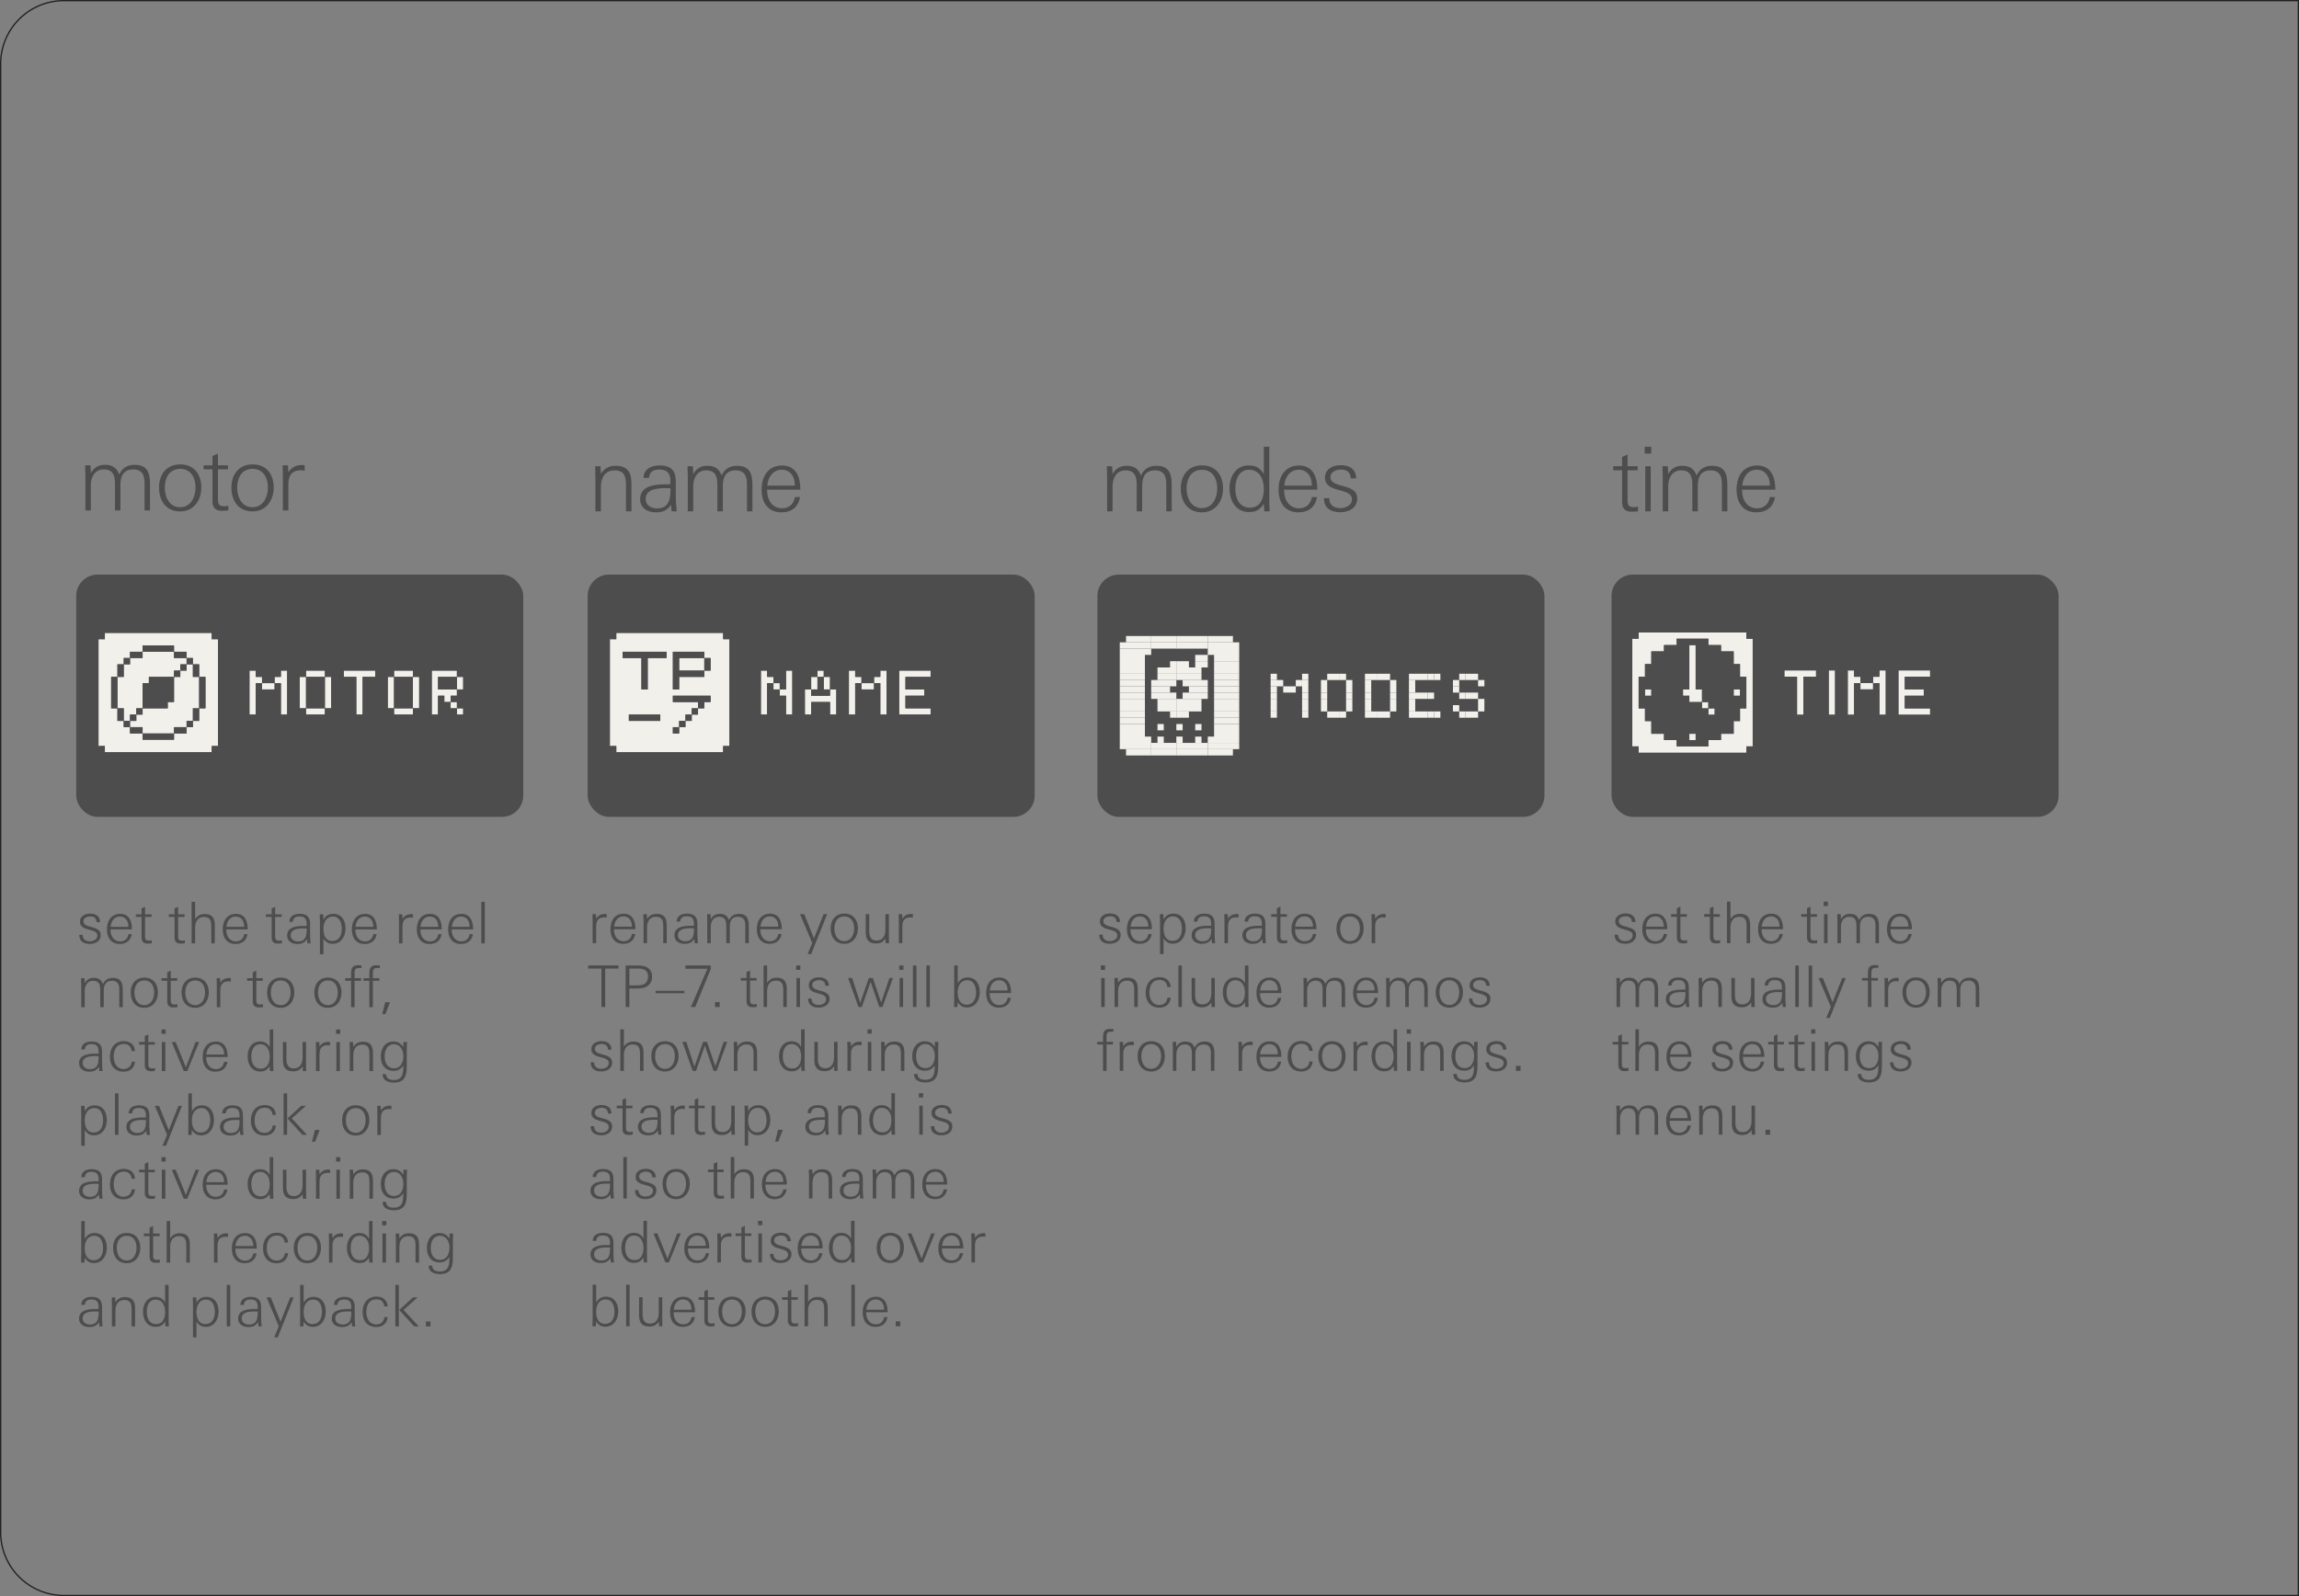 <svg xmlns="http://www.w3.org/2000/svg" width="90mm" height="62.5mm" viewBox="0 0 255.118 177.165"><rect x="0" y="0" width="255.118" height="177.165" fill="#808080" stroke="none"/><defs><clipPath id="a"><path fill="none" d="M124.26 70.599h44.646v13.254H124.26z"/></clipPath></defs><path fill="#221f20" d="M254.976.142v176.882H7.086a6.953 6.953 0 0 1-6.944-6.945V7.087A6.953 6.953 0 0 1 7.087.142zm.141-.142H7.087A7.087 7.087 0 0 0 0 7.087v162.992a7.087 7.087 0 0 0 7.087 7.086h248.031z"/><rect width="49.606" height="26.893" x="65.211" y="63.779" fill="#4d4d4e" rx="2.362" ry="2.362"/><g fill="#f2f0eb"><path d="M92.107 77.226h-2.093v-.698h-.697v2.791h.697v-1.395h2.093v1.395h.698v-2.791h-.698zM95.595 75.83v.698h1.395v-.697h-1.395M91.41 76.528h.697v-1.395h-.698v1.395M90.712 75.83v-.697h-.698v1.395h.698zM85.829 75.831h.698v.698h-.698zM100.478 75.133h2.79v-.697h-3.487v4.883h3.487v-.698h-2.79v-1.395h2.093v-.698h-2.093v-1.395M94.897 75.133v-.697H94.2v4.883h.697V75.83h.698v-.698zM85.131 75.133v-.697h-.697v4.883h.697V75.83h.698v-.698zM97.688 75.133h-.698v.698h.698v3.488h.697v-4.883h-.697z"/><path d="M90.712 74.436h.698v.698h-.698zM87.224 75.133v1.395h-.698v.698h.698v2.093h.697v-4.883h-.697zM78.155 73.04h-2.79v1.396h2.79V73.04"/><path d="M80.248 70.25H68.389v.698h-.698v11.859h.698v.697h11.859v-.697h.698v-11.86h-.698zm-11.161 2.093h4.883v.697h-2.093v3.488h-.698V73.04h-2.092zm9.766 1.395v.698h-.698v.697h-2.79v1.395h-.698v-4.185h3.488v.697h.698zm0 4.186h-.698v.697h-.697v.698h-.698v.697h-.698v.698h-.697v.697h-.698v-.697h.698v-.698h.697v-.697h.698v-.698h.698v-.697h-2.79v-.698h4.185zm-9.069 1.395h3.488v.697h-3.488z"/></g><g fill="#4d4d4e"><path d="M74.667 80.714h.698v.698h-.698zM75.365 80.016h.698v.698h-.698zM76.063 79.319h.698v.698h-.698zM71.877 79.319h-2.093v.697h3.488v-.697h-1.395M76.76 78.621h.698v.698h-.698zM78.155 78.621v-.697h.698v-.698h-4.186v.698h2.791v.697zM90.712 77.226h1.395v-.698h-.698v-1.395h-.697v1.395h-.698v.698zM78.155 74.436h.698V73.04h-.698v1.396M77.458 72.343h-2.791v4.185h.698v-1.395h2.79v-.697h-2.79V73.04h2.79v-.697zM73.97 73.04v-.697h-4.883v.697h2.092v3.488h.698V73.04h2.093"/><path d="M111.64 66.065H67.69v4.883h.698v-.698h11.859v.698h.698v11.859h-.698v.697H68.389v-.697h-.698v5.58h44.646V66.064zM84.434 78.62v-4.185h.697v.697h.698v.698h.697v.697h.698v-2.092h.698v4.883h-.698v-2.093h-.698v-.698h-.697v-.697h-.698v3.488h-.697zm4.883 0v-2.093h.697v-1.395h.698v-.697h.697v.697h.698v1.395h.698v2.79h-.698v-1.394h-2.093v1.395h-.697zm4.883 0v-4.185h.697v.697h.698v.698h1.395v-.698h.698v-.697h.697v4.883h-.697V75.83h-.698v.697h-1.395v-.697h-.698v3.488H94.2zm5.58 0v-4.185h3.488v.697h-2.79v1.395h2.093v.698h-2.093v1.395h2.79v.698H99.78z"/></g><rect width="49.606" height="26.893" x="8.459" y="63.78" fill="#4d4d4e" data-name="ARC" rx="2.362" ry="2.362"/><g fill="#f2f0eb"><path d="M14.428 79.319h.697v-.698h.698v-2.79h.697v-.698h2.791v-.697h.697v-.698h.698v-.698h-1.395v-.697h-3.488v.697h-1.395v.698h-.698v1.395h-.697v3.488h.697v1.395h.698zM50.702 78.621h.698v.698h-.698zM44.424 78.621h-.698v.698h2.093v-.698h-1.395M34.658 78.621h-.698v.698h2.093v-.698h-1.395"/><path d="M50.005 77.924h.698v.698h-.698zM43.726 77.226v-2.093h-.697v3.488h.697v-1.395M33.96 77.226v-2.093h-.697v3.488h.697v-1.395M22.101 77.226v-2.093h-.697v-1.395h-.698v.698h-.698v.697h-.697v2.791h-.698v.697h-2.79v.698h-.698v.697h-.697v.698h1.395v.698h3.488v-.698h1.395v-.698h.698v-1.395h.697v-1.395M49.307 76.528h-.698v-1.395h2.093v-.697h-2.79v4.883h.697v-2.093h.698v.698h.698v-.698h.697v-.698h-1.395M29.077 75.83v.698h1.395v-.697h-1.395"/><path d="M50.702 75.133v1.395h.698v-1.395zM45.82 75.83v2.791h.697v-3.488h-.698zM36.053 75.83v2.791h.698v-3.488h-.698zM28.38 75.133v-.697h-.698v4.883h.698V75.83h.697v-.698zM45.122 75.133h.697v-.697h-2.093v.697h1.396M40.239 74.436h-2.093v.697h1.395v4.186h.698v-4.186h1.395v-.697h-1.395M35.355 75.133h.698v-.697H33.96v.697h1.395M31.17 75.133h-.698v.698h.698v3.488h.697v-4.883h-.697zM23.496 70.25H11.637v.698h-.697v11.859h.697v.697h11.86v-.697h.697v-11.86h-.698zm-.697 5.58v2.791H22.1v1.395h-.697v.698h-.698v.698h-1.395v.697h-3.488v-.697h-1.395v-.698h-.698v-.698h-.698v-1.395h-.697v-3.488h.697v-1.395h.698v-.697h.698v-.698h1.395v-.698h3.488v.698h1.395v.698h.698v.697h.697v1.395h.698z"/></g><g fill="#4d4d4e"><path d="M17.916 81.412h-2.093v.697h3.488v-.697h-1.395M19.31 80.714v.698h1.396v-.698h-1.395M15.125 80.714h-.697v.698h1.395v-.698zM20.706 80.016h.698v.698h-.698zM13.73 80.016h.698v.698h-.698zM14.428 79.319h.698v.698h-.698zM21.404 79.319v.697h.697v-1.395h-.697zM15.125 78.621h.698v.698h-.698zM13.73 78.621h-.697v1.395h.697v-1.395M17.218 78.621h1.395v-.697h.698v-2.791H16.52v.698h-.697v2.79h1.395M45.82 77.226v-2.093h-2.094v3.488h2.093v-1.395M13.033 77.226v-2.093h-.698v3.488h.697v-1.395M33.96 76.528v2.093h2.093v-3.488H33.96v1.395M22.101 76.528v2.093h.698v-3.488H22.1v1.395M50.702 75.133H48.61v1.395h2.093v-1.395M21.404 75.133h.697v-1.395h-.697v1.395M19.311 74.436h.698v.698h-.698zM13.73 74.436v-.698h-.697v1.395h.697zM20.008 73.738h.698v.698h-.698zM20.706 73.04h.698v.698h-.698zM13.73 73.04h.698v.698h-.698zM20.008 73.04h.698v-.697h-1.395v.697zM15.823 73.04v-.697h-1.395v.697h1.395M18.613 71.645h-2.79v.698h3.488v-.698z"/><path d="M54.888 66.065H10.94v4.883h.697v-.698h11.86v.698h.697v11.859h-.698v.697H11.637v-.697h-.697v5.58h44.645V66.064zM27.682 78.62v-4.185h.698v.697h.697v.698h1.395v-.698h.698v-.697h.698v4.883h-.698V75.83h-.698v.697h-1.395v-.697h-.698v3.488h-.697zm23.718-2.79v.697h-.698v.698h-.697v.698h.697v.697h.698v.698h-.698v-.698h-.697v-.697h-.698v-.698h-.698v2.093h-.697v-4.883h2.79v.697h.698zm-18.137 2.093v-2.79h.697v-.699h2.093v.698h.698v3.488h-.698v.698H33.96v-.698h-.697zm13.254-2.093v2.79h-.698v.698h-2.093v-.698h-.697v-3.488h.697v-.697h2.093v.697h.698zm-8.371-1.395h3.488v.697h-1.396v4.186h-.697v-4.186h-1.395z"/></g><rect width="49.606" height="26.893" x="178.833" y="63.779" fill="#4d4d4e" data-name="ARC" rx="2.362" ry="2.362"/><g fill="#f2f0eb"><path d="M187.464 81.445h.703v.703h-.703zM189.573 78.632h.703v.703h-.703zM188.87 77.929h.703v.703h-.703zM192.386 76.523h.703v.703h-.703zM188.87 76.523h-.703V71.6h-.703v4.922h-.703v.703h.703v.703h1.406v-1.406M182.542 76.523h.703v.703h-.703zM206.449 75.82v.703h1.406v-.703h-1.406M211.37 75.117h2.813v-.703h-3.516v4.921h3.516v-.703h-2.813v-1.406h2.11v-.703h-2.11v-1.406M205.745 75.117v-.703h-.703v4.921h.703V75.82h.703v-.703z"/><path d="M208.558 75.117h-.703v.703h.703v3.515h.703v-4.921h-.703zM202.933 75.117v4.218h.703v-4.921h-.703zM200.12 74.414h-2.109v.703h1.406v4.218h.703v-4.218h1.407v-.703h-1.407M193.792 70.195H181.84v.703h-.703V82.85h.703v.703h11.953v-.703h.703V70.898h-.703zm0 5.625v2.812h-.703v1.406h-.703v1.407h-1.406v.703h-1.406v.703h-3.516v-.703h-1.406v-.703h-1.406v-1.406h-.703v-1.407h-.704v-3.515h.704V73.71h.703v-1.406h1.406v-.703h1.406v-.703h3.516v.703h1.406v.703h1.406v1.406h.703v1.407h.703z"/></g><g fill="#4d4d4e"><path d="M188.87 70.898h-2.812v.703h-1.406v.703h-1.407v1.406h-.703v1.407h-.703v3.515h.703v1.406h.703v1.407h1.407v.703h1.406v.703h3.515v-.703h1.407v-.703h1.406v-1.407h.703v-1.406h.703v-3.515h-.703V73.71h-.703v-1.406h-1.406v-.703h-1.406v-.703zm-.703.703v4.922h.703v1.406h.704v.703h.703v.703h-.703v-.703h-.704v-.703h-1.406v-.703h-.703v-.703h.703v-4.922zm-5.625 4.922h.703v.703h-.703zm4.922 5.625v-.703h.703v.703zm5.625-4.922h-.703v-.703h.703z"/><path d="M225.433 65.976h-44.297v4.922h.703v-.703h11.953v.703h.703v11.953h-.703v.703H181.84v-.703h-.703v5.625h45v-22.5zm-27.422 8.438h3.516v.703h-1.407v4.219h-.703v-4.22h-1.406zm4.922 1.406v-1.406h.703v4.922h-.703zm2.11 2.812v-4.219h.702v.704h.704v.703h1.406v-.703h.703v-.703h.703v4.921h-.703V75.82h-.703v.703h-1.406v-.703h-.704v3.515h-.703zm5.624 0v-4.219h3.516v.704h-2.813v1.406h2.11v.703h-2.11v1.406h2.813v.703h-3.516z"/></g><rect width="49.606" height="26.893" x="121.779" y="63.78" fill="#4d4d4e" data-name="ARC" rx="2.362" ry="2.362"/><path fill="none" d="M8.612 49.484h49.395v10.63H8.612z"/><path fill="#4d4d4e" d="M16.041 56.657v-3.025c0-.863-.258-1.527-1.25-1.527-1.13 0-1.428.783-1.428 1.765v2.787h-.605V53.7c0-.883-.198-1.597-1.24-1.597-1.021 0-1.438.863-1.438 1.766v2.787h-.604v-3.809c0-.397-.03-.803-.03-1.2h.595l.039.873c.337-.615.843-.923 1.547-.923.823 0 1.3.298 1.607 1.071.347-.743.903-1.07 1.716-1.07 1.468 0 1.696.961 1.696 2.191v2.867zM19.999 56.766c-1.567 0-2.35-1.18-2.35-2.648 0-1.448.823-2.569 2.35-2.569 1.547 0 2.34 1.101 2.34 2.569 0 1.408-.833 2.648-2.34 2.648m0-4.721c-1.2 0-1.706.992-1.706 2.073 0 1.06.496 2.182 1.706 2.182 1.19 0 1.695-1.15 1.695-2.182 0-1.071-.495-2.073-1.695-2.073M24.64 56.696c-.723 0-1.06-.347-1.06-1.07v-3.532h-.992v-.446h.991v-1.031l.606-.268v1.299h1.12v.446h-1.12v3.264c0 .565.079.833.704.833.119 0 .298-.03.456-.06v.516c-.237.03-.466.05-.704.05M28.03 56.766c-1.568 0-2.351-1.18-2.351-2.648 0-1.448.823-2.569 2.35-2.569 1.547 0 2.341 1.101 2.341 2.569 0 1.408-.834 2.648-2.34 2.648m0-4.721c-1.2 0-1.707.992-1.707 2.073 0 1.06.496 2.182 1.706 2.182 1.19 0 1.696-1.15 1.696-2.182 0-1.071-.496-2.073-1.696-2.073M33.405 52.204c-1.071 0-1.408.624-1.408 1.616v2.837h-.604v-3.541c0-.486-.02-.982-.03-1.468h.594l.04.784c.367-.575.863-.814 1.537-.814.09 0 .189.01.278.02v.605a2 2 0 0 0-.407-.04Z"/><path fill="none" d="M8.459 99.213h49.606v70.866H8.459z"/><path fill="#4d4d4e" d="M9.958 104.775c-.664 0-1.161-.3-1.161-1.008h.383c0 .485.325.715.797.715.377 0 .823-.199.823-.632 0-.338-.287-.479-.714-.6l-.338-.096c-.498-.14-.874-.343-.874-.847 0-.625.568-.894 1.122-.894.625 0 1.091.275 1.11.944h-.39c-.024-.44-.273-.631-.707-.631-.325 0-.746.153-.746.543 0 .312.268.459.663.567l.364.102c.612.173.886.408.886.854 0 .69-.606.983-1.218.983M12.268 103.161v.076c0 .65.363 1.257 1.07 1.257.511 0 .83-.32.913-.804h.37c-.134.721-.606 1.091-1.333 1.091-.982 0-1.416-.72-1.416-1.627 0-.925.453-1.716 1.467-1.716 1.027 0 1.301.862 1.301 1.723zm1.977-.35c0-.569-.32-1.073-.932-1.073-.65 0-.982.55-1.033 1.136h1.965zM16.39 104.736c-.466 0-.683-.222-.683-.688v-2.27h-.638v-.288h.638v-.664l.39-.172v.836h.72v.287h-.72v2.098c0 .364.05.536.452.536.076 0 .192-.02.293-.038v.331c-.153.02-.299.032-.452.032M20.057 104.736c-.466 0-.683-.222-.683-.688v-2.27h-.638v-.288h.638v-.664l.39-.172v.836h.72v.287h-.72v2.098c0 .364.05.536.452.536.076 0 .192-.02.293-.038v.331c-.153.02-.299.032-.452.032M23.446 104.711v-1.817c0-.6-.07-1.11-.81-1.11-.727 0-.982.573-.982 1.211v1.716h-.39V100.1h.39v1.925c.255-.382.587-.567 1.046-.567.88 0 1.135.472 1.135 1.282v1.97zM25.114 103.161v.076c0 .65.363 1.257 1.071 1.257.51 0 .83-.32.912-.804h.37c-.133.721-.606 1.091-1.333 1.091-.982 0-1.416-.72-1.416-1.627 0-.925.453-1.716 1.467-1.716 1.027 0 1.301.862 1.301 1.723zm1.977-.35c0-.569-.319-1.073-.931-1.073-.65 0-.982.55-1.034 1.136h1.965zM30.828 104.736c-.465 0-.683-.222-.683-.688v-2.27h-.637v-.288h.638v-.664l.389-.172v.836h.72v.287h-.72v2.098c0 .364.051.536.453.536.076 0 .191-.02.293-.038v.331c-.153.02-.3.032-.453.032M34.116 104.711a12 12 0 0 0-.05-.466c-.269.408-.6.536-1.079.536-.587 0-1.122-.294-1.122-.944 0-1.026 1.199-1.059 1.99-1.059h.165c.007-.076.007-.146.007-.223 0-.548-.217-.83-.784-.83-.415 0-.696.136-.747.595h-.382c.006-.645.56-.887 1.129-.887.796 0 1.167.332 1.167 1.129v.957c0 .401.019.79.064 1.192zm-.402-1.658c-.535 0-1.454.032-1.454.771 0 .447.39.676.798.676.918 0 .975-.726.975-1.434a5 5 0 0 0-.318-.013ZM36.924 104.762c-.49 0-.765-.192-1.033-.587v1.748h-.39v-3.47c0-.32-.006-.644-.025-.963h.396l.018.6c.25-.453.594-.657 1.11-.657.932 0 1.34.778 1.34 1.62 0 .861-.466 1.709-1.416 1.709m.026-3.024c-.772 0-1.06.702-1.06 1.372 0 .638.23 1.34.983 1.34.772 0 1.052-.676 1.052-1.352 0-.625-.23-1.36-.975-1.36ZM39.443 103.161v.076c0 .65.364 1.257 1.072 1.257.51 0 .83-.32.912-.804h.37c-.134.721-.606 1.091-1.333 1.091-.982 0-1.416-.72-1.416-1.627 0-.925.453-1.716 1.467-1.716 1.027 0 1.301.862 1.301 1.723zm1.977-.35c0-.569-.318-1.073-.93-1.073-.651 0-.983.55-1.034 1.136h1.964zM45.572 101.847c-.689 0-.906.402-.906 1.04v1.824h-.389v-2.277c0-.313-.012-.631-.019-.944h.383l.026.504c.236-.37.555-.523.988-.523.057 0 .121.007.179.013v.39a1.2 1.2 0 0 0-.262-.027M46.653 103.161v.076c0 .65.363 1.257 1.071 1.257.51 0 .83-.32.912-.804h.37c-.133.721-.606 1.091-1.333 1.091-.982 0-1.416-.72-1.416-1.627 0-.925.453-1.716 1.467-1.716 1.027 0 1.301.862 1.301 1.723zm1.977-.35c0-.569-.319-1.073-.931-1.073-.65 0-.982.55-1.033 1.136h1.964zM50.129 103.161v.076c0 .65.364 1.257 1.071 1.257.51 0 .83-.32.912-.804h.37c-.133.721-.606 1.091-1.333 1.091-.982 0-1.416-.72-1.416-1.627 0-.925.453-1.716 1.467-1.716 1.027 0 1.302.862 1.302 1.723zm1.977-.35c0-.569-.319-1.073-.931-1.073-.65 0-.982.55-1.033 1.136h1.964zM53.41 104.711V100.1h.389v4.611zM13.236 111.797v-1.945c0-.555-.166-.983-.803-.983-.727 0-.919.504-.919 1.136v1.792h-.39v-1.9c0-.569-.127-1.028-.797-1.028-.656 0-.924.555-.924 1.136v1.792h-.39v-2.45c0-.254-.018-.516-.018-.77h.382l.026.56c.216-.395.542-.593.995-.593.53 0 .835.191 1.033.689.223-.478.58-.689 1.104-.689.943 0 1.09.62 1.09 1.41v1.843zM16.016 111.867c-1.008 0-1.512-.759-1.512-1.703 0-.931.53-1.652 1.512-1.652.995 0 1.506.708 1.506 1.652 0 .905-.537 1.703-1.506 1.703m0-3.036c-.772 0-1.097.638-1.097 1.333 0 .683.319 1.403 1.097 1.403.765 0 1.09-.74 1.09-1.403 0-.688-.318-1.333-1.09-1.333M19.241 111.822c-.465 0-.682-.222-.682-.688v-2.27h-.638v-.288h.638v-.664l.389-.172v.836h.72v.287h-.72v2.098c0 .364.051.536.453.536.076 0 .191-.02.293-.038v.331c-.153.02-.3.032-.453.032M21.661 111.867c-1.008 0-1.512-.759-1.512-1.703 0-.931.53-1.652 1.512-1.652.995 0 1.505.708 1.505 1.652 0 .905-.536 1.703-1.505 1.703m0-3.036c-.772 0-1.097.638-1.097 1.333 0 .683.319 1.403 1.097 1.403.765 0 1.09-.74 1.09-1.403 0-.688-.318-1.333-1.09-1.333M25.354 108.933c-.69 0-.906.402-.906 1.04v1.824h-.39v-2.277c0-.313-.012-.631-.018-.944h.382l.026.504c.236-.37.555-.523.989-.523.057 0 .12.007.178.012v.39a1.2 1.2 0 0 0-.261-.026M28.733 111.822c-.465 0-.682-.222-.682-.688v-2.27h-.638v-.288h.638v-.664l.389-.172v.836h.72v.287h-.72v2.098c0 .364.051.536.453.536.076 0 .191-.02.293-.038v.331c-.153.02-.3.032-.453.032M31.153 111.867c-1.007 0-1.511-.759-1.511-1.703 0-.931.529-1.652 1.511-1.652.995 0 1.506.708 1.506 1.652 0 .905-.536 1.703-1.506 1.703m0-3.036c-.772 0-1.097.638-1.097 1.333 0 .683.319 1.403 1.097 1.403.765 0 1.091-.74 1.091-1.403 0-.688-.32-1.333-1.09-1.333M36.39 111.867c-1.009 0-1.512-.759-1.512-1.703 0-.931.529-1.652 1.511-1.652.995 0 1.506.708 1.506 1.652 0 .905-.536 1.703-1.506 1.703m0-3.036c-.773 0-1.098.638-1.098 1.333 0 .683.319 1.403 1.097 1.403.765 0 1.091-.74 1.091-1.403 0-.688-.32-1.333-1.09-1.333M39.898 107.447c-.473 0-.55.172-.55.618v.511h.715v.287h-.714v2.934h-.39v-2.934h-.65v-.287h.65v-.478c0-.504.077-.957.76-.957q.201 0 .402.02v.299a2 2 0 0 0-.223-.013m2.027 0c-.471 0-.548.172-.548.618v.511h.714v.287h-.714v2.934h-.39v-2.934h-.65v-.287h.65v-.478c0-.504.077-.957.76-.957q.201 0 .402.02v.299a2 2 0 0 0-.224-.013ZM42.766 112.563h-.345l.326-1.315h.53zM11.03 118.884a12 12 0 0 0-.052-.466c-.268.408-.6.536-1.078.536-.587 0-1.122-.294-1.122-.944 0-1.027 1.199-1.059 1.99-1.059h.165c.007-.076.007-.146.007-.223 0-.548-.217-.83-.784-.83-.415 0-.696.135-.747.594h-.382c.006-.644.56-.886 1.129-.886.796 0 1.167.332 1.167 1.129v.957c0 .401.019.79.064 1.192zm-.403-1.658c-.535 0-1.454.032-1.454.771 0 .447.39.676.798.676.918 0 .975-.727.975-1.435a5 5 0 0 0-.319-.012M13.71 118.954c-.996 0-1.506-.695-1.506-1.645 0-.963.504-1.736 1.537-1.736.702 0 1.18.377 1.238 1.091h-.376c-.045-.497-.358-.784-.855-.784-.83 0-1.13.676-1.13 1.41 0 .682.332 1.37 1.098 1.37.491 0 .86-.318.9-.816h.363c-.07.72-.561 1.11-1.27 1.11M16.752 118.91c-.465 0-.683-.223-.683-.69v-2.27h-.637v-.287h.637V115l.39-.172v.836h.72v.287h-.72v2.098c0 .364.05.536.453.536.076 0 .191-.02.293-.038v.331c-.153.02-.3.032-.453.032M17.922 114.757v-.485h.466v.485zm.038 4.127v-3.22h.39v3.22zM20.78 118.884h-.39l-1.327-3.22h.434l1.129 2.799 1.072-2.8h.402zM22.887 117.334v.076c0 .65.364 1.257 1.071 1.257.51 0 .83-.32.912-.804h.37c-.134.721-.606 1.091-1.333 1.091-.982 0-1.416-.72-1.416-1.627 0-.925.453-1.716 1.467-1.716 1.027 0 1.301.862 1.301 1.723zm1.977-.35c0-.569-.319-1.073-.931-1.073-.65 0-.982.549-1.034 1.136h1.965zM29.96 118.884l-.032-.536c-.275.408-.555.587-1.052.587-.97 0-1.397-.823-1.397-1.697 0-.829.44-1.632 1.364-1.632.51 0 .836.184 1.085.631v-1.964h.389v3.648c0 .318 0 .644.025.963zm-1.085-2.973c-.752 0-.982.728-.982 1.36 0 .668.274 1.351 1.052 1.351.753 0 .983-.701.983-1.339 0-.664-.287-1.372-1.053-1.372M33.602 118.884l-.013-.517c-.268.383-.574.55-1.046.55-.86 0-1.148-.474-1.148-1.283v-1.97h.39v1.817c0 .6.14 1.11.822 1.11.727 0 .97-.606.97-1.244v-1.684h.389v2.258c0 .319.006.644.019.963zM36.364 116.02c-.69 0-.906.402-.906 1.04v1.824h-.39v-2.277c0-.313-.012-.631-.018-.944h.383l.025.504c.236-.37.555-.523.989-.523.057 0 .12.006.178.012v.39a1.2 1.2 0 0 0-.261-.026M37.29 114.757v-.485h.466v.485zm.039 4.127v-3.22h.389v3.22zM40.997 118.884v-1.818c0-.6-.07-1.11-.81-1.11-.728 0-.983.574-.983 1.212v1.716h-.39v-2.309c0-.306-.018-.606-.018-.912h.383l.025.535c.262-.388.58-.567 1.053-.567.873 0 1.129.484 1.129 1.282v1.97zM45.142 116.702v1.142c0 1.116.07 2.322-1.416 2.322-.625 0-1.27-.204-1.27-.937h.396c0 .497.408.65.842.65 1.04 0 1.052-.816 1.052-1.614-.255.408-.593.6-1.078.6-.97 0-1.41-.727-1.41-1.62 0-.848.46-1.64 1.391-1.64.498 0 .874.21 1.11.65 0-.196.007-.395.007-.592h.402c-.02.434-.026.689-.026 1.04m-1.416-.79c-.765 0-1.04.689-1.04 1.352 0 .657.287 1.313 1.033 1.313.772 0 1.04-.694 1.04-1.364 0-.62-.332-1.302-1.034-1.302ZM10.436 126.022c-.49 0-.765-.192-1.033-.587v1.748h-.39v-3.47c0-.32-.006-.644-.025-.963h.396l.019.6c.249-.453.593-.657 1.11-.657.93 0 1.339.778 1.339 1.62 0 .86-.465 1.709-1.416 1.709m.026-3.024c-.772 0-1.06.702-1.06 1.372 0 .638.23 1.34.983 1.34.772 0 1.052-.677 1.052-1.353 0-.625-.23-1.359-.975-1.359M12.76 125.97v-4.61h.39v4.61zM16.28 125.97a12 12 0 0 0-.05-.465c-.268.408-.6.536-1.078.536-.587 0-1.123-.294-1.123-.944 0-1.027 1.2-1.059 1.99-1.059h.166c.006-.076.006-.146.006-.223 0-.548-.216-.83-.784-.83-.414 0-.695.135-.746.594h-.383c.006-.644.561-.886 1.13-.886.796 0 1.166.332 1.166 1.129v.956c0 .402.02.791.064 1.193zm-.401-1.657c-.536 0-1.454.032-1.454.771 0 .446.389.676.797.676.919 0 .976-.727.976-1.435a5 5 0 0 0-.319-.012ZM18.422 127.183h-.396l.51-1.232-1.351-3.2h.465l1.078 2.696 1.072-2.697h.389zM22.321 126.022c-.478 0-.765-.198-1.027-.587l-.031.536h-.383c.019-.32.025-.645.025-.963v-3.648h.39v1.99c.242-.448.6-.657 1.11-.657.93 0 1.339.778 1.339 1.62 0 .867-.465 1.709-1.423 1.709m.032-3.024c-.772 0-1.059.702-1.059 1.372 0 .638.23 1.34.983 1.34.778 0 1.052-.684 1.052-1.353 0-.625-.23-1.359-.976-1.359ZM26.666 125.97a12 12 0 0 0-.05-.465c-.269.408-.6.536-1.079.536-.587 0-1.122-.294-1.122-.944 0-1.027 1.199-1.059 1.99-1.059h.165c.007-.076.007-.146.007-.223 0-.548-.217-.83-.785-.83-.414 0-.695.135-.746.594h-.383c.007-.644.561-.886 1.13-.886.796 0 1.166.332 1.166 1.129v.956c0 .402.02.791.064 1.193zm-.402-1.657c-.535 0-1.454.032-1.454.771 0 .446.39.676.797.676.919 0 .976-.727.976-1.435a5 5 0 0 0-.319-.012M29.346 126.041c-.995 0-1.505-.695-1.505-1.645 0-.963.504-1.736 1.537-1.736.702 0 1.18.377 1.237 1.091h-.376c-.045-.497-.357-.784-.855-.784-.829 0-1.129.676-1.129 1.409 0 .683.332 1.371 1.097 1.371.492 0 .861-.318.9-.816h.363c-.07.72-.56 1.11-1.269 1.11M31.47 125.97v-4.61h.39v4.61zm2.093 0-1.665-1.823 1.525-1.397h.523l-1.563 1.39 1.69 1.83zM34.964 126.736h-.344l.325-1.314h.53zM39.48 126.041c-1.008 0-1.512-.759-1.512-1.703 0-.932.53-1.652 1.512-1.652.995 0 1.505.708 1.505 1.652 0 .905-.536 1.703-1.505 1.703m0-3.036c-.772 0-1.098.638-1.098 1.333 0 .683.32 1.403 1.098 1.403.765 0 1.09-.74 1.09-1.403 0-.688-.319-1.333-1.09-1.333M43.172 123.107c-.69 0-.906.402-.906 1.04v1.824h-.39v-2.278c0-.312-.012-.63-.018-.943h.383l.025.504c.236-.37.555-.523.989-.523.057 0 .121.006.179.012v.39a1.2 1.2 0 0 0-.262-.027M11.03 133.057a12 12 0 0 0-.052-.466c-.268.408-.6.536-1.078.536-.587 0-1.122-.294-1.122-.944 0-1.027 1.199-1.059 1.99-1.059h.165c.007-.076.007-.146.007-.223 0-.548-.217-.83-.784-.83-.415 0-.696.135-.747.594h-.382c.006-.644.56-.887 1.129-.887.796 0 1.167.332 1.167 1.13v.956c0 .402.019.791.064 1.193zm-.403-1.658c-.535 0-1.454.032-1.454.771 0 .446.39.676.798.676.918 0 .975-.727.975-1.435a5 5 0 0 0-.319-.012M13.71 133.127c-.996 0-1.506-.695-1.506-1.645 0-.963.504-1.736 1.537-1.736.702 0 1.18.377 1.238 1.09h-.376c-.045-.496-.358-.783-.855-.783-.83 0-1.13.676-1.13 1.409 0 .683.332 1.371 1.098 1.371.491 0 .86-.318.9-.816h.363c-.07.72-.561 1.11-1.27 1.11M16.752 133.082c-.465 0-.683-.223-.683-.688v-2.27h-.637v-.288h.637v-.664l.39-.172v.836h.72v.287h-.72v2.098c0 .364.05.536.453.536.076 0 .191-.02.293-.038v.33c-.153.02-.3.033-.453.033M17.922 128.93v-.485h.466v.485zm.038 4.127v-3.221h.39v3.22zM20.78 133.057h-.39l-1.327-3.221h.434l1.129 2.8 1.072-2.8h.402zM22.887 131.507v.076c0 .65.364 1.257 1.071 1.257.51 0 .83-.32.912-.804h.37c-.134.72-.606 1.091-1.333 1.091-.982 0-1.416-.72-1.416-1.627 0-.925.453-1.716 1.467-1.716 1.027 0 1.301.862 1.301 1.723zm1.977-.35c0-.57-.319-1.073-.931-1.073-.65 0-.982.549-1.034 1.136h1.965zM29.96 133.057l-.032-.536c-.275.408-.555.587-1.052.587-.97 0-1.397-.823-1.397-1.697 0-.829.44-1.633 1.364-1.633.51 0 .836.185 1.085.632v-1.965h.389v3.649c0 .318 0 .643.025.963zm-1.085-2.973c-.752 0-.982.728-.982 1.36 0 .668.274 1.351 1.052 1.351.753 0 .983-.701.983-1.339 0-.664-.287-1.372-1.053-1.372M33.602 133.057l-.013-.517c-.268.383-.574.549-1.046.549-.86 0-1.148-.473-1.148-1.282v-1.971h.39v1.817c0 .6.14 1.11.822 1.11.727 0 .97-.606.97-1.243v-1.684h.389v2.258c0 .318.006.643.019.963zM36.364 130.193c-.69 0-.906.402-.906 1.04v1.824h-.39v-2.278c0-.312-.012-.63-.018-.943h.383l.025.504c.236-.37.555-.524.989-.524.057 0 .12.007.178.013v.39a1.2 1.2 0 0 0-.261-.027ZM37.29 128.93v-.485h.466v.485zm.039 4.127v-3.221h.389v3.22zM40.997 133.057v-1.818c0-.6-.07-1.11-.81-1.11-.728 0-.983.574-.983 1.212v1.716h-.39v-2.309c0-.307-.018-.606-.018-.912h.383l.025.535c.262-.389.58-.567 1.053-.567.873 0 1.129.484 1.129 1.282v1.97zM45.142 130.875v1.142c0 1.116.07 2.322-1.416 2.322-.625 0-1.27-.204-1.27-.937h.396c0 .497.408.65.842.65 1.04 0 1.052-.816 1.052-1.614-.255.408-.593.6-1.078.6-.97 0-1.41-.727-1.41-1.62 0-.849.46-1.64 1.391-1.64.498 0 .874.21 1.11.65 0-.196.007-.395.007-.592h.402c-.02.434-.026.689-.026 1.04m-1.416-.79c-.765 0-1.04.689-1.04 1.352 0 .657.287 1.314 1.033 1.314.772 0 1.04-.695 1.04-1.365 0-.62-.332-1.302-1.034-1.302ZM10.43 140.194c-.478 0-.765-.197-1.027-.586l-.032.536h-.383c.02-.32.026-.645.026-.963v-3.649h.389v1.99c.243-.447.6-.657 1.11-.657.931 0 1.34.779 1.34 1.62 0 .868-.466 1.71-1.423 1.71m.032-3.023c-.772 0-1.06.702-1.06 1.372 0 .638.23 1.339.983 1.339.778 0 1.052-.683 1.052-1.352 0-.625-.23-1.359-.975-1.359M14.06 140.214c-1.008 0-1.512-.759-1.512-1.703 0-.932.53-1.653 1.512-1.653.995 0 1.505.708 1.505 1.653 0 .905-.536 1.703-1.505 1.703m0-3.036c-.772 0-1.098.637-1.098 1.333 0 .682.32 1.403 1.098 1.403.765 0 1.09-.74 1.09-1.403 0-.689-.319-1.333-1.09-1.333M17.285 140.169c-.466 0-.683-.223-.683-.688v-2.271h-.638v-.287h.638v-.664l.39-.172v.836h.72v.287h-.72v2.098c0 .364.05.536.452.536.077 0 .191-.02.294-.038v.33c-.153.02-.3.033-.453.033M20.674 140.144v-1.818c0-.6-.07-1.11-.81-1.11-.727 0-.982.574-.982 1.212v1.716h-.39v-4.612h.39v1.926c.255-.383.587-.567 1.046-.567.88 0 1.135.471 1.135 1.282v1.97zM25.043 137.28c-.689 0-.906.402-.906 1.04v1.824h-.389v-2.278c0-.312-.013-.63-.019-.943h.383l.025.504c.237-.37.555-.524.989-.524.057 0 .121.007.179.013v.39a1.2 1.2 0 0 0-.262-.027ZM26.123 138.594v.076c0 .65.364 1.257 1.071 1.257.51 0 .83-.32.912-.804h.37c-.133.72-.605 1.09-1.332 1.09-.983 0-1.416-.72-1.416-1.626 0-.925.452-1.716 1.466-1.716 1.027 0 1.302.861 1.302 1.723zm1.977-.35c0-.57-.319-1.073-.931-1.073-.65 0-.982.549-1.033 1.136H28.1zM30.697 140.214c-.995 0-1.506-.695-1.506-1.646 0-.963.504-1.735 1.537-1.735.702 0 1.18.377 1.238 1.09h-.376c-.045-.496-.358-.783-.855-.783-.83 0-1.13.675-1.13 1.409 0 .682.332 1.37 1.098 1.37.491 0 .86-.317.9-.815h.363c-.07.72-.561 1.11-1.27 1.11M34.112 140.214c-1.008 0-1.512-.759-1.512-1.703 0-.932.53-1.653 1.512-1.653.995 0 1.505.708 1.505 1.653 0 .905-.536 1.703-1.505 1.703m0-3.036c-.772 0-1.097.637-1.097 1.333 0 .682.318 1.403 1.097 1.403.765 0 1.09-.74 1.09-1.403 0-.689-.319-1.333-1.09-1.333M37.805 137.28c-.69 0-.906.402-.906 1.04v1.824h-.39v-2.278c0-.312-.012-.63-.018-.943h.382l.026.504c.236-.37.555-.524.989-.524.057 0 .12.007.178.013v.39a1.2 1.2 0 0 0-.261-.027ZM40.981 140.144l-.031-.537c-.275.409-.555.587-1.053.587-.97 0-1.396-.822-1.396-1.696 0-.829.44-1.633 1.364-1.633.51 0 .836.185 1.085.632v-1.965h.389v3.649c0 .318 0 .643.025.963zm-1.084-2.973c-.752 0-.982.728-.982 1.36 0 .668.275 1.351 1.052 1.351.753 0 .983-.701.983-1.339 0-.664-.287-1.372-1.053-1.372M42.407 136.017v-.485h.466v.485zm.038 4.127v-3.221h.39v3.22zM46.113 140.144v-1.818c0-.6-.07-1.11-.81-1.11-.727 0-.982.574-.982 1.212v1.716h-.39v-2.31c0-.306-.018-.605-.018-.911h.382l.026.535c.262-.389.58-.567 1.053-.567.873 0 1.128.484 1.128 1.282v1.97zM50.258 137.962v1.142c0 1.116.07 2.322-1.416 2.322-.625 0-1.269-.204-1.269-.938h.396c0 .498.408.65.842.65 1.04 0 1.052-.816 1.052-1.614-.255.409-.593.6-1.078.6-.97 0-1.41-.726-1.41-1.62 0-.848.46-1.639 1.391-1.639.498 0 .874.21 1.11.65 0-.197.006-.395.006-.592h.402c-.02.433-.026.688-.026 1.039m-1.416-.791c-.765 0-1.04.69-1.04 1.353 0 .657.288 1.313 1.034 1.313.772 0 1.04-.694 1.04-1.364 0-.62-.332-1.302-1.034-1.302ZM11.03 147.23a12 12 0 0 0-.052-.465c-.268.408-.6.536-1.078.536-.587 0-1.122-.294-1.122-.944 0-1.027 1.199-1.06 1.99-1.06h.165c.007-.075.007-.146.007-.223 0-.548-.217-.829-.784-.829-.415 0-.696.135-.747.594h-.382c.006-.645.56-.887 1.129-.887.796 0 1.167.332 1.167 1.13v.956c0 .402.019.791.064 1.193zm-.403-1.658c-.535 0-1.454.033-1.454.772 0 .446.39.676.798.676.918 0 .975-.727.975-1.435a5 5 0 0 0-.319-.013M14.601 147.23v-1.817c0-.6-.07-1.11-.81-1.11-.727 0-.982.574-.982 1.212v1.715h-.39v-2.308c0-.307-.019-.607-.019-.912h.383l.026.535c.261-.389.58-.567 1.052-.567.874 0 1.13.484 1.13 1.282v1.97zM18.354 147.23l-.032-.536c-.274.409-.554.587-1.052.587-.97 0-1.397-.822-1.397-1.696 0-.83.44-1.633 1.365-1.633.51 0 .836.185 1.084.632v-1.965h.39v3.649c0 .318 0 .643.025.962zm-1.084-2.972c-.753 0-.982.727-.982 1.36 0 .668.274 1.35 1.052 1.35.753 0 .982-.7.982-1.338 0-.664-.287-1.372-1.052-1.372M22.837 147.281c-.49 0-.765-.191-1.033-.587v1.748h-.389v-3.47c0-.319-.006-.644-.025-.962h.395l.02.6c.248-.454.592-.658 1.109-.658.931 0 1.34.779 1.34 1.62 0 .862-.466 1.71-1.417 1.71m.026-3.023c-.772 0-1.059.702-1.059 1.372 0 .638.23 1.339.983 1.339.771 0 1.052-.676 1.052-1.352 0-.625-.23-1.36-.976-1.36ZM25.162 147.23v-4.61h.39v4.61zM28.682 147.23a12 12 0 0 0-.05-.465c-.269.408-.6.536-1.079.536-.587 0-1.122-.294-1.122-.944 0-1.027 1.199-1.06 1.99-1.06h.165c.007-.075.007-.146.007-.223 0-.548-.217-.829-.785-.829-.414 0-.695.135-.746.594h-.382c.006-.645.56-.887 1.128-.887.797 0 1.167.332 1.167 1.13v.956c0 .402.02.791.064 1.193zm-.402-1.658c-.535 0-1.454.033-1.454.772 0 .446.39.676.798.676.918 0 .975-.727.975-1.435a5 5 0 0 0-.319-.013M30.823 148.443h-.395l.51-1.232-1.352-3.201h.466l1.077 2.697 1.072-2.697h.39zM34.723 147.281c-.478 0-.765-.197-1.027-.587l-.032.536h-.383c.02-.319.026-.644.026-.962v-3.649h.389v1.99c.243-.447.6-.657 1.11-.657.931 0 1.34.778 1.34 1.62 0 .867-.466 1.71-1.423 1.71m.032-3.023c-.772 0-1.06.702-1.06 1.372 0 .638.23 1.339.983 1.339.778 0 1.052-.683 1.052-1.352 0-.625-.23-1.36-.975-1.36ZM39.067 147.23a12 12 0 0 0-.05-.465c-.269.408-.6.536-1.079.536-.586 0-1.122-.294-1.122-.944 0-1.027 1.2-1.06 1.99-1.06h.166c.006-.075.006-.146.006-.223 0-.548-.217-.829-.784-.829-.415 0-.696.135-.747.594h-.382c.006-.645.56-.887 1.129-.887.797 0 1.167.332 1.167 1.13v.956c0 .402.019.791.064 1.193zm-.401-1.658c-.536 0-1.455.033-1.455.772 0 .446.39.676.798.676.918 0 .975-.727.975-1.435a5 5 0 0 0-.318-.013ZM41.748 147.3c-.995 0-1.506-.694-1.506-1.645 0-.962.504-1.735 1.537-1.735.702 0 1.18.377 1.238 1.09h-.376c-.045-.496-.358-.783-.855-.783-.83 0-1.13.675-1.13 1.409 0 .682.332 1.37 1.098 1.37.491 0 .86-.317.9-.815h.363c-.07.72-.561 1.11-1.27 1.11M43.872 147.23v-4.61h.39v4.61zm2.092 0-1.664-1.824 1.524-1.396h.523l-1.563 1.39 1.69 1.83zM47.26 147.23v-.548h.51v.549z"/><path fill="none" d="M65.211 49.587h49.547v10.63H65.211z"/><path fill="#4d4d4e" d="M69.466 56.76v-2.826c0-.932-.11-1.726-1.26-1.726-1.13 0-1.527.893-1.527 1.884v2.668h-.605v-3.59c0-.476-.03-.942-.03-1.418h.595l.04.832c.407-.605.902-.882 1.636-.882 1.359 0 1.756.754 1.756 1.993v3.065zM74.534 56.76c-.02-.238-.05-.485-.079-.724-.417.635-.932.833-1.677.833-.912 0-1.745-.456-1.745-1.468 0-1.596 1.865-1.646 3.095-1.646h.258c.01-.119.01-.228.01-.347 0-.853-.338-1.29-1.22-1.29-.646 0-1.081.209-1.161.923h-.595c.01-1.002.873-1.379 1.756-1.379 1.24 0 1.814.516 1.814 1.756v1.488c0 .624.03 1.23.1 1.854zm-.625-2.578c-.833 0-2.26.049-2.26 1.2 0 .694.604 1.051 1.239 1.051 1.428 0 1.517-1.13 1.517-2.232-.169-.01-.327-.02-.496-.02ZM82.89 56.76v-3.025c0-.862-.258-1.527-1.25-1.527-1.13 0-1.428.783-1.428 1.765v2.787h-.606v-2.955c0-.883-.198-1.597-1.239-1.597-1.021 0-1.438.863-1.438 1.765v2.787h-.605v-3.808c0-.397-.03-.804-.03-1.2h.594l.04.872c.337-.615.843-.922 1.548-.922.823 0 1.3.297 1.607 1.07.346-.743.902-1.07 1.716-1.07 1.467 0 1.696.962 1.696 2.192v2.866zM85.127 54.35v.12c0 1.011.565 1.953 1.667 1.953.793 0 1.29-.496 1.418-1.25h.575c-.208 1.121-.942 1.696-2.073 1.696-1.527 0-2.201-1.12-2.201-2.529 0-1.438.704-2.668 2.281-2.668 1.597 0 2.023 1.34 2.023 2.678zm3.075-.545c0-.883-.496-1.667-1.448-1.667-1.012 0-1.527.853-1.607 1.766h3.055z"/><path fill="none" d="M178.833 49.587h49.606v10.63h-49.606z"/><path fill="#4d4d4e" d="M181.065 56.8c-.724 0-1.062-.347-1.062-1.07v-3.532h-.991v-.446h.991V50.72l.606-.268v1.3h1.12v.446h-1.12v3.263c0 .566.079.833.704.833.119 0 .298-.03.456-.06v.517c-.239.03-.466.049-.704.049ZM182.514 50.343v-.754h.723v.754zm.06 6.417v-5.008h.604v5.008zM191.08 56.76v-3.025c0-.862-.259-1.527-1.25-1.527-1.13 0-1.429.783-1.429 1.765v2.787h-.605v-2.955c0-.883-.198-1.597-1.24-1.597-1.02 0-1.438.863-1.438 1.765v2.787h-.604v-3.808c0-.397-.03-.804-.03-1.2h.595l.04.872c.336-.615.842-.922 1.546-.922.823 0 1.3.297 1.607 1.07.347-.743.903-1.07 1.716-1.07 1.468 0 1.696.962 1.696 2.192v2.866h-.605ZM193.316 54.35v.12c0 1.011.566 1.953 1.667 1.953.793 0 1.29-.496 1.418-1.25h.576c-.208 1.121-.943 1.696-2.074 1.696-1.527 0-2.2-1.12-2.2-2.529 0-1.438.703-2.668 2.28-2.668 1.597 0 2.023 1.34 2.023 2.678zm3.076-.545c0-.883-.496-1.667-1.449-1.667-1.011 0-1.527.853-1.606 1.766h3.055z"/><path fill="none" d="M121.993 49.587h49.606v10.63h-49.606z"/><path fill="#4d4d4e" d="M129.421 56.76v-3.025c0-.862-.257-1.527-1.25-1.527-1.13 0-1.427.783-1.427 1.765v2.787h-.606v-2.955c0-.883-.198-1.597-1.24-1.597-1.02 0-1.438.863-1.438 1.765v2.787h-.604v-3.808c0-.397-.03-.804-.03-1.2h.594l.04.872c.337-.615.843-.922 1.548-.922.823 0 1.299.297 1.607 1.07.346-.743.902-1.07 1.715-1.07 1.468 0 1.697.962 1.697 2.192v2.866zM133.38 56.87c-1.568 0-2.351-1.181-2.351-2.649 0-1.448.823-2.568 2.35-2.568 1.547 0 2.341 1.1 2.341 2.568 0 1.409-.834 2.648-2.34 2.648m0-4.721c-1.2 0-1.707.991-1.707 2.072 0 1.061.496 2.182 1.706 2.182 1.19 0 1.696-1.15 1.696-2.182 0-1.071-.495-2.072-1.696-2.072M140.297 56.76l-.048-.833c-.427.635-.864.912-1.637.912-1.508 0-2.172-1.279-2.172-2.638 0-1.289.684-2.539 2.122-2.539.794 0 1.3.288 1.687.982v-3.055h.604v5.674c0 .495 0 1.001.04 1.497zm-1.685-4.622c-1.171 0-1.528 1.131-1.528 2.113 0 1.042.427 2.103 1.637 2.103 1.17 0 1.527-1.091 1.527-2.083 0-1.032-.446-2.133-1.636-2.133M142.495 54.35v.12c0 1.011.565 1.953 1.667 1.953.793 0 1.289-.496 1.418-1.25h.575c-.208 1.121-.943 1.696-2.073 1.696-1.528 0-2.202-1.12-2.202-2.529 0-1.438.704-2.668 2.282-2.668 1.596 0 2.022 1.34 2.022 2.678zm3.075-.545c0-.883-.496-1.667-1.448-1.667-1.012 0-1.528.853-1.607 1.766h3.055zM148.715 56.86c-1.032 0-1.805-.467-1.805-1.567h.595c0 .754.506 1.11 1.24 1.11.585 0 1.279-.307 1.279-.982 0-.525-.446-.744-1.11-.932l-.526-.149c-.774-.218-1.36-.535-1.36-1.319 0-.972.884-1.389 1.747-1.389.972 0 1.695.427 1.725 1.469h-.605c-.04-.685-.426-.982-1.1-.982-.507 0-1.16.238-1.16.843 0 .486.415.714 1.03.882l.566.16c.952.267 1.379.634 1.379 1.328 0 1.072-.943 1.528-1.895 1.528Z"/><path fill="none" d="M65.211 99.193h49.606v70.866H65.211z"/><path fill="#4d4d4e" d="M67.06 101.827c-.689 0-.906.403-.906 1.04v1.824h-.39v-2.277c0-.312-.012-.63-.018-.943h.383l.025.504c.237-.37.555-.524.989-.524.057 0 .12.007.178.013v.39a1.2 1.2 0 0 0-.261-.027M68.14 103.142v.076c0 .65.363 1.257 1.07 1.257.512 0 .831-.32.913-.804h.37c-.134.72-.605 1.09-1.333 1.09-.982 0-1.416-.72-1.416-1.626 0-.925.453-1.716 1.467-1.716 1.027 0 1.302.861 1.302 1.723zm1.977-.35c0-.57-.32-1.073-.931-1.073-.65 0-.982.549-1.034 1.136h1.965v-.064ZM73.597 104.692v-1.818c0-.6-.07-1.11-.81-1.11-.727 0-.983.574-.983 1.212v1.715h-.389v-2.308c0-.307-.02-.607-.02-.912h.383l.026.535c.262-.389.58-.567 1.053-.567.874 0 1.128.484 1.128 1.282v1.97zM77.094 104.692c-.013-.154-.032-.313-.051-.466-.269.408-.6.536-1.078.536-.587 0-1.123-.294-1.123-.944 0-1.027 1.2-1.06 1.99-1.06h.166c.006-.075.006-.146.006-.223 0-.548-.217-.829-.784-.829-.414 0-.696.135-.746.594h-.383c.007-.644.561-.887 1.129-.887.797 0 1.167.332 1.167 1.13v.956c0 .402.02.791.064 1.193zm-.403-1.659c-.535 0-1.454.032-1.454.772 0 .446.39.676.798.676.918 0 .976-.727.976-1.435a5 5 0 0 0-.32-.013ZM82.706 104.692v-1.946c0-.554-.166-.982-.804-.982-.726 0-.918.504-.918 1.136v1.791h-.39v-1.9c0-.568-.126-1.027-.796-1.027-.657 0-.925.555-.925 1.136v1.791h-.39v-2.449c0-.255-.018-.516-.018-.771h.383l.025.56c.217-.394.542-.593.995-.593.53 0 .835.192 1.033.689.223-.477.58-.688 1.104-.688.943 0 1.09.619 1.09 1.409v1.844zM84.38 103.142v.076c0 .65.363 1.257 1.071 1.257.51 0 .83-.32.912-.804h.37c-.133.72-.606 1.09-1.333 1.09-.982 0-1.416-.72-1.416-1.626 0-.925.452-1.716 1.467-1.716 1.027 0 1.301.861 1.301 1.723zm1.976-.35c0-.57-.318-1.073-.93-1.073-.65 0-.983.549-1.034 1.136h1.964v-.064ZM90.018 105.903h-.396l.51-1.231-1.352-3.201h.466l1.077 2.697 1.073-2.697h.388zM93.691 104.762c-1.007 0-1.511-.759-1.511-1.703 0-.932.529-1.653 1.511-1.653.995 0 1.506.708 1.506 1.653 0 .905-.536 1.703-1.506 1.703m0-3.036c-.771 0-1.096.637-1.096 1.333 0 .682.318 1.403 1.096 1.403.766 0 1.091-.74 1.091-1.403 0-.689-.32-1.333-1.09-1.333M98.277 104.692l-.012-.517c-.269.383-.575.549-1.047.549-.86 0-1.148-.473-1.148-1.282v-1.971h.389v1.817c0 .6.14 1.11.823 1.11.727 0 .97-.606.97-1.243v-1.684h.389v2.258c0 .318.005.643.019.963zM101.04 101.827c-.69 0-.906.403-.906 1.04v1.824h-.39v-2.277c0-.312-.012-.63-.018-.943h.382l.026.504c.236-.37.555-.524.988-.524.058 0 .121.007.179.013v.39a1.2 1.2 0 0 0-.262-.027M67.155 107.51v4.267h-.414v-4.266h-1.473v-.345h3.368v.345zM71.51 109.615c-.274.09-.599.109-.924.109h-.746v2.053h-.414v-4.61h1.294c.503 0 .874.075 1.123.235.37.236.516.58.516 1.046 0 .56-.32.989-.848 1.167Zm-.77-2.104h-.9v1.868h.688c.25 0 .607-.013.843-.096.357-.127.542-.51.542-.874 0-.764-.536-.898-1.174-.898ZM72.752 110.247v-.268h3.19v.268zM77.148 111.777h-.479l1.831-4.248h-2.443v-.363h2.813v.408zM79.35 111.777v-.548h.51v.548zM83.526 111.803c-.465 0-.682-.223-.682-.689v-2.27h-.638v-.287h.638v-.664l.39-.172v.836h.72v.287h-.72v2.097c0 .365.05.536.453.536.076 0 .19-.019.293-.038v.332c-.154.019-.3.032-.454.032M86.917 111.777v-1.817c0-.6-.07-1.11-.81-1.11-.727 0-.983.574-.983 1.212v1.715h-.389v-4.611h.39v1.926c.255-.383.586-.568 1.045-.568.88 0 1.136.472 1.136 1.283v1.97zM88.346 107.65v-.484h.465v.485zm.038 4.127v-3.22h.388v3.22zM90.834 111.84c-.663 0-1.161-.299-1.161-1.007h.383c0 .486.325.715.798.715.376 0 .822-.198.822-.632 0-.338-.287-.478-.714-.6l-.338-.095c-.498-.14-.874-.344-.874-.848 0-.625.568-.893 1.122-.893.625 0 1.091.274 1.11.944h-.389c-.025-.44-.274-.632-.708-.632-.325 0-.746.153-.746.543 0 .313.268.459.663.567l.364.102c.613.173.887.408.887.855 0 .689-.606.982-1.219.982ZM97.927 111.777h-.352l-.963-2.8-.975 2.8h-.377l-1.142-3.22h.44l.9 2.755.957-2.755h.44l.924 2.723.92-2.723h.395zM99.788 107.65v-.484h.466v.485zm.038 4.127v-3.22h.39v3.22zM101.31 111.777v-4.61h.39v4.61zM102.794 111.777v-4.61h.39v4.61zM107.304 111.828c-.479 0-.766-.197-1.028-.587l-.03.536h-.384c.019-.319.026-.644.026-.963v-3.648h.389v1.99c.243-.447.6-.657 1.11-.657.93 0 1.339.778 1.339 1.62 0 .867-.465 1.71-1.422 1.71Zm.032-3.023c-.773 0-1.06.702-1.06 1.372 0 .638.23 1.339.983 1.339.778 0 1.052-.683 1.052-1.352 0-.625-.23-1.36-.975-1.36ZM109.83 110.228v.076c0 .65.362 1.257 1.07 1.257.51 0 .83-.32.912-.804h.37c-.133.72-.606 1.09-1.332 1.09-.983 0-1.416-.72-1.416-1.626 0-.925.452-1.716 1.466-1.716 1.027 0 1.301.861 1.301 1.723zm1.976-.351c0-.568-.319-1.072-.931-1.072-.65 0-.982.548-1.033 1.135h1.964zM66.709 118.928c-.663 0-1.161-.3-1.161-1.008h.383c0 .485.325.715.798.715.376 0 .822-.198.822-.632 0-.338-.287-.478-.714-.6l-.338-.095c-.498-.14-.874-.344-.874-.848 0-.625.568-.894 1.122-.894.625 0 1.091.275 1.11.945h-.389c-.025-.44-.274-.632-.708-.632-.325 0-.746.153-.746.543 0 .312.268.459.663.567l.364.102c.613.173.887.408.887.855 0 .689-.606.982-1.219.982ZM71.02 118.864v-1.817c0-.6-.07-1.11-.81-1.11-.727 0-.982.574-.982 1.211v1.716h-.39v-4.611h.39v1.926c.256-.383.587-.568 1.046-.568.88 0 1.135.472 1.135 1.282v1.971zM73.794 118.935c-1.008 0-1.512-.76-1.512-1.703 0-.932.53-1.653 1.512-1.653.995 0 1.506.708 1.506 1.653 0 .905-.536 1.703-1.506 1.703m0-3.037c-.772 0-1.097.638-1.097 1.334 0 .682.319 1.403 1.097 1.403.765 0 1.09-.74 1.09-1.404 0-.688-.319-1.332-1.09-1.332M79.531 118.864h-.351l-.963-2.8-.976 2.8h-.377l-1.142-3.22h.44l.9 2.755.957-2.755h.44l.925 2.723.918-2.723h.396zM83.621 118.864v-1.817c0-.6-.07-1.11-.81-1.11-.727 0-.982.574-.982 1.211v1.716h-.39v-2.308c0-.307-.018-.607-.018-.912h.383l.025.535c.262-.389.58-.568 1.053-.568.873 0 1.129.485 1.129 1.282v1.971zM88.934 118.864l-.033-.536c-.274.408-.554.587-1.051.587-.97 0-1.398-.822-1.398-1.696 0-.83.44-1.633 1.365-1.633.51 0 .836.185 1.084.632v-1.965h.39v3.648c0 .319 0 .644.025.963zm-1.084-2.972c-.753 0-.983.727-.983 1.36 0 .668.275 1.35 1.052 1.35.753 0 .982-.7.982-1.338 0-.664-.287-1.372-1.051-1.372M92.576 118.864l-.012-.516c-.27.383-.575.549-1.047.549-.86 0-1.148-.473-1.148-1.283v-1.97h.389v1.817c0 .6.14 1.11.823 1.11.727 0 .97-.606.97-1.244v-1.683h.388v2.258c0 .318.006.643.02.962zM95.338 116c-.69 0-.906.402-.906 1.04v1.824h-.389v-2.277c0-.312-.013-.63-.02-.943h.383l.026.504c.236-.37.555-.524.989-.524.057 0 .121.007.179.013v.39a1.2 1.2 0 0 0-.262-.027ZM96.265 114.737v-.484h.465v.484zm.038 4.127v-3.22h.388v3.22zM99.97 118.864v-1.817c0-.6-.07-1.11-.81-1.11-.726 0-.982.574-.982 1.211v1.716h-.389v-2.308c0-.307-.02-.607-.02-.912h.383l.026.535c.262-.389.58-.568 1.053-.568.874 0 1.128.485 1.128 1.282v1.971zM104.115 116.683v1.141c0 1.116.07 2.323-1.416 2.323-.625 0-1.268-.205-1.268-.938h.395c0 .497.408.65.842.65 1.039 0 1.052-.816 1.052-1.614-.255.408-.593.6-1.077.6-.97 0-1.41-.727-1.41-1.62 0-.848.46-1.639 1.39-1.639.498 0 .874.21 1.11.65 0-.197.006-.395.006-.592h.403c-.02.433-.027.688-.027 1.039m-1.416-.791c-.764 0-1.039.69-1.039 1.352 0 .657.287 1.314 1.033 1.314.772 0 1.04-.695 1.04-1.365 0-.619-.332-1.301-1.034-1.301ZM66.709 126.015c-.663 0-1.161-.3-1.161-1.008h.383c0 .485.325.715.798.715.376 0 .822-.198.822-.632 0-.338-.287-.479-.714-.6l-.338-.095c-.498-.14-.874-.344-.874-.848 0-.625.568-.894 1.122-.894.625 0 1.091.275 1.11.945h-.389c-.025-.44-.274-.632-.708-.632-.325 0-.746.153-.746.543 0 .312.268.459.663.567l.364.102c.613.173.887.408.887.854 0 .69-.606.983-1.219.983ZM69.76 125.977c-.465 0-.682-.223-.682-.689v-2.27h-.638v-.287h.638v-.665l.389-.172v.836h.72v.287h-.72v2.098c0 .365.052.536.453.536.076 0 .191-.02.293-.038v.331c-.152.02-.299.033-.452.033ZM73.048 125.951a11 11 0 0 0-.05-.466c-.269.409-.6.536-1.079.536-.587 0-1.122-.293-1.122-.944 0-1.026 1.2-1.058 1.99-1.058h.165c.007-.077.007-.147.007-.224 0-.548-.217-.83-.784-.83-.415 0-.696.136-.747.595h-.382c.006-.645.56-.887 1.129-.887.797 0 1.167.332 1.167 1.129v.957c0 .401.018.79.063 1.192zm-.401-1.658c-.537 0-1.455.032-1.455.772 0 .446.39.675.797.675.92 0 .976-.726.976-1.434a5 5 0 0 0-.319-.013M75.733 123.087c-.69 0-.906.402-.906 1.04v1.824h-.388v-2.277c0-.313-.013-.631-.02-.943h.383l.025.503c.237-.37.556-.523.99-.523.056 0 .12.007.178.013v.39a1.2 1.2 0 0 0-.261-.027ZM77.777 125.977c-.466 0-.682-.223-.682-.689v-2.27h-.638v-.287h.638v-.665l.39-.172v.836h.72v.287h-.72v2.098c0 .365.05.536.452.536.077 0 .19-.02.293-.038v.331c-.153.02-.3.033-.453.033M81.172 125.951l-.013-.516c-.268.382-.574.548-1.047.548-.86 0-1.147-.472-1.147-1.282v-1.97h.389v1.817c0 .6.14 1.11.823 1.11.726 0 .97-.606.97-1.244v-1.683h.388v2.257c0 .319.006.644.02.963zM84.064 126.002c-.492 0-.766-.191-1.034-.587v1.748h-.39v-3.47c0-.319-.005-.644-.025-.963h.396l.02.6c.248-.453.592-.657 1.109-.657.931 0 1.34.778 1.34 1.62 0 .861-.466 1.709-1.417 1.709m.025-3.023c-.772 0-1.059.702-1.059 1.372 0 .637.23 1.339.983 1.339.771 0 1.051-.676 1.051-1.352 0-.625-.229-1.36-.975-1.36M86.361 126.717h-.344l.326-1.315h.53zM91.623 125.951c-.013-.153-.032-.312-.05-.466-.27.409-.6.536-1.079.536-.587 0-1.123-.293-1.123-.944 0-1.026 1.2-1.058 1.99-1.058h.166c.006-.077.006-.147.006-.224 0-.548-.217-.83-.784-.83-.414 0-.695.136-.746.595h-.383c.007-.645.562-.887 1.129-.887.797 0 1.167.332 1.167 1.129v.957c0 .401.02.79.065 1.192zm-.402-1.658c-.536 0-1.454.032-1.454.772 0 .446.39.675.798.675.917 0 .975-.726.975-1.434a5 5 0 0 0-.32-.013ZM95.194 125.951v-1.817c0-.6-.07-1.11-.81-1.11-.727 0-.982.574-.982 1.211v1.716h-.39v-2.308c0-.307-.018-.607-.018-.913h.383l.025.536c.262-.39.58-.568 1.053-.568.873 0 1.129.485 1.129 1.282v1.971zM98.947 125.951l-.03-.536c-.275.408-.556.587-1.054.587-.97 0-1.396-.822-1.396-1.696 0-.83.44-1.633 1.364-1.633.51 0 .836.184 1.085.632v-1.965h.389v3.648c0 .319 0 .644.025.963zm-1.084-2.972c-.753 0-.982.727-.982 1.359 0 .669.274 1.352 1.053 1.352.753 0 .982-.702.982-1.34 0-.663-.287-1.371-1.053-1.371M101.97 121.824v-.484h.466v.484zm.039 4.127v-3.22h.388v3.22zM104.459 126.015c-.664 0-1.161-.3-1.161-1.008h.383c0 .485.325.715.797.715.377 0 .823-.198.823-.632 0-.338-.287-.479-.715-.6l-.338-.095c-.497-.14-.874-.344-.874-.848 0-.625.569-.894 1.123-.894.625 0 1.09.275 1.11.945h-.39c-.025-.44-.274-.632-.707-.632-.325 0-.746.153-.746.543 0 .312.267.459.663.567l.363.102c.612.173.887.408.887.854 0 .69-.606.983-1.218.983M67.78 133.037a11 11 0 0 0-.05-.466c-.268.409-.6.537-1.079.537-.587 0-1.122-.294-1.122-.945 0-1.026 1.2-1.058 1.99-1.058h.165c.007-.077.007-.147.007-.224 0-.548-.217-.83-.784-.83-.415 0-.695.136-.747.595h-.382c.006-.645.56-.887 1.13-.887.796 0 1.166.332 1.166 1.129v.957c0 .401.019.79.064 1.192zm-.401-1.658c-.536 0-1.454.032-1.454.772 0 .446.389.675.797.675.919 0 .975-.726.975-1.434a5 5 0 0 0-.318-.013M69.17 133.037v-4.611h.39v4.611zM71.62 133.1c-.663 0-1.161-.3-1.161-1.007h.383c0 .485.325.715.798.715.376 0 .822-.199.822-.632 0-.338-.287-.479-.714-.6l-.338-.095c-.498-.14-.874-.344-.874-.848 0-.625.568-.894 1.122-.894.625 0 1.091.275 1.11.945h-.389c-.025-.44-.274-.632-.708-.632-.325 0-.746.153-.746.543 0 .312.268.459.663.567l.364.102c.613.173.887.408.887.854 0 .69-.606.983-1.219.983ZM75.037 133.108c-1.008 0-1.512-.76-1.512-1.704 0-.931.53-1.652 1.512-1.652.995 0 1.506.708 1.506 1.652 0 .906-.536 1.703-1.506 1.703m0-3.037c-.771 0-1.097.638-1.097 1.333 0 .683.319 1.404 1.097 1.404.766 0 1.09-.74 1.09-1.404 0-.688-.318-1.333-1.09-1.333M79.884 133.063c-.466 0-.683-.223-.683-.689v-2.27h-.637v-.288h.637v-.664l.39-.171v.835h.72v.288h-.72v2.097c0 .365.05.536.453.536.076 0 .19-.02.293-.038v.331c-.153.02-.3.033-.453.033M83.273 133.037v-1.817c0-.6-.07-1.11-.81-1.11-.727 0-.982.574-.982 1.211v1.716h-.39v-4.611h.39v1.926c.255-.383.587-.568 1.046-.568.88 0 1.136.472 1.136 1.282v1.971zM84.941 131.487v.077c0 .65.364 1.256 1.072 1.256.51 0 .829-.319.912-.803h.37c-.134.72-.607 1.09-1.333 1.09-.983 0-1.416-.72-1.416-1.626 0-.925.452-1.716 1.467-1.716 1.026 0 1.3.861 1.3 1.722zm1.977-.35c0-.569-.318-1.073-.93-1.073-.651 0-.983.55-1.034 1.136h1.964zM91.957 133.037v-1.817c0-.6-.07-1.11-.81-1.11-.727 0-.983.574-.983 1.211v1.716h-.389v-2.308c0-.307-.02-.607-.02-.913h.384l.025.536c.262-.39.581-.568 1.053-.568.874 0 1.129.485 1.129 1.282v1.971zM95.454 133.037a11 11 0 0 0-.05-.466c-.268.409-.6.537-1.079.537-.587 0-1.122-.294-1.122-.945 0-1.026 1.2-1.058 1.99-1.058h.165c.007-.077.007-.147.007-.224 0-.548-.217-.83-.784-.83-.415 0-.695.136-.747.595h-.382c.006-.645.56-.887 1.129-.887.797 0 1.167.332 1.167 1.129v.957c0 .401.018.79.063 1.192zm-.401-1.658c-.536 0-1.454.032-1.454.772 0 .446.388.675.797.675.918 0 .975-.726.975-1.434a5 5 0 0 0-.318-.013M101.067 133.037v-1.945c0-.555-.166-.983-.803-.983-.728 0-.92.504-.92 1.136v1.792h-.388v-1.9c0-.569-.128-1.027-.798-1.027-.656 0-.925.554-.925 1.135v1.792h-.388v-2.449c0-.255-.02-.517-.02-.771h.383l.025.56c.217-.394.543-.593.996-.593.529 0 .835.192 1.033.689.223-.478.58-.689 1.103-.689.945 0 1.091.62 1.091 1.41v1.843zM102.74 131.487v.077c0 .65.364 1.256 1.072 1.256.51 0 .829-.319.912-.803h.37c-.134.72-.607 1.09-1.333 1.09-.983 0-1.416-.72-1.416-1.626 0-.925.452-1.716 1.466-1.716 1.027 0 1.301.861 1.301 1.722zm1.977-.35c0-.569-.319-1.073-.93-1.073-.651 0-.983.55-1.034 1.136h1.964zM67.78 140.124a11 11 0 0 0-.05-.466c-.268.409-.6.536-1.079.536-.587 0-1.122-.293-1.122-.944 0-1.026 1.2-1.058 1.99-1.058h.165c.007-.077.007-.147.007-.224 0-.548-.217-.83-.784-.83-.415 0-.695.136-.747.595h-.382c.006-.645.56-.887 1.13-.887.796 0 1.166.332 1.166 1.129v.957c0 .401.019.79.064 1.192zm-.401-1.658c-.536 0-1.454.032-1.454.771 0 .447.389.676.797.676.919 0 .975-.726.975-1.434a5 5 0 0 0-.318-.013M71.437 140.124l-.033-.536c-.274.408-.554.587-1.052.587-.97 0-1.397-.822-1.397-1.696 0-.83.44-1.633 1.365-1.633.51 0 .836.184 1.084.632v-1.965h.39v3.648c0 .319 0 .644.025.963zm-1.084-2.973c-.753 0-.983.728-.983 1.36 0 .669.275 1.351 1.052 1.351.753 0 .982-.7.982-1.339 0-.664-.287-1.372-1.051-1.372M74.23 140.124h-.39l-1.326-3.22h.433l1.13 2.8 1.07-2.8h.403zM76.337 138.574v.076c0 .65.363 1.257 1.071 1.257.51 0 .83-.319.912-.803h.37c-.133.72-.606 1.09-1.333 1.09-.982 0-1.416-.72-1.416-1.627 0-.924.452-1.715 1.467-1.715 1.027 0 1.301.86 1.301 1.722zm1.977-.35c0-.569-.319-1.073-.931-1.073-.65 0-.983.55-1.033 1.136h1.964zM80.906 137.26c-.688 0-.905.402-.905 1.04v1.824h-.39v-2.277c0-.313-.012-.631-.018-.944h.382l.026.504c.236-.37.555-.523.988-.523.058 0 .121.007.179.012v.39a1.2 1.2 0 0 0-.262-.026ZM82.951 140.15c-.466 0-.682-.223-.682-.689v-2.27h-.638v-.288h.638v-.664l.388-.172v.836h.721v.287h-.72v2.098c0 .364.051.536.452.536.077 0 .192-.02.293-.038v.331c-.152.02-.298.032-.452.032ZM84.121 135.997v-.484h.466v.484zm.038 4.127v-3.22h.39v3.22zM86.61 140.188c-.664 0-1.162-.3-1.162-1.008h.383c0 .485.325.715.798.715.376 0 .822-.199.822-.632 0-.338-.287-.479-.714-.6l-.338-.096c-.498-.14-.874-.343-.874-.847 0-.625.568-.894 1.123-.894.625 0 1.09.275 1.11.945h-.39c-.025-.44-.274-.632-.708-.632-.325 0-.746.153-.746.543 0 .312.268.459.663.567l.365.102c.612.173.886.408.886.855 0 .689-.606.982-1.218.982ZM88.919 138.574v.076c0 .65.363 1.257 1.071 1.257.51 0 .83-.319.912-.803h.37c-.133.72-.605 1.09-1.333 1.09-.982 0-1.416-.72-1.416-1.627 0-.924.453-1.715 1.467-1.715 1.027 0 1.302.86 1.302 1.722zm1.978-.35c0-.569-.32-1.073-.932-1.073-.65 0-.982.55-1.033 1.136h1.965zM94.469 140.124l-.032-.536c-.275.408-.555.587-1.052.587-.97 0-1.398-.822-1.398-1.696 0-.83.44-1.633 1.366-1.633.51 0 .835.184 1.084.632v-1.965h.39v3.648c0 .319 0 .644.025.963zm-1.084-2.973c-.753 0-.983.728-.983 1.36 0 .669.275 1.351 1.052 1.351.753 0 .983-.7.983-1.339 0-.664-.287-1.372-1.052-1.372M98.799 140.194c-1.008 0-1.512-.758-1.512-1.703 0-.931.53-1.652 1.512-1.652.995 0 1.506.708 1.506 1.652 0 .906-.536 1.703-1.506 1.703m0-3.036c-.772 0-1.097.638-1.097 1.333 0 .683.319 1.404 1.097 1.404.765 0 1.09-.74 1.09-1.404 0-.688-.319-1.333-1.09-1.333M102.42 140.124h-.39l-1.326-3.22h.434l1.129 2.8 1.07-2.8h.403zM104.527 138.574v.076c0 .65.364 1.257 1.072 1.257.51 0 .829-.319.912-.803h.37c-.134.72-.607 1.09-1.333 1.09-.983 0-1.416-.72-1.416-1.627 0-.924.452-1.715 1.467-1.715 1.026 0 1.3.86 1.3 1.722zm1.977-.35c0-.569-.319-1.073-.93-1.073-.651 0-.983.55-1.034 1.136h1.964zM109.097 137.26c-.689 0-.906.402-.906 1.04v1.824h-.39v-2.277c0-.313-.012-.631-.018-.944h.383l.025.504c.237-.37.555-.523.989-.523.057 0 .12.007.178.012v.39a1.2 1.2 0 0 0-.261-.026ZM67.18 147.262c-.477 0-.764-.198-1.026-.587l-.032.536h-.383c.02-.32.026-.645.026-.963V142.6h.39v1.99c.242-.447.599-.657 1.109-.657.931 0 1.34.778 1.34 1.62 0 .867-.466 1.709-1.423 1.709Zm.033-3.024c-.772 0-1.059.703-1.059 1.373 0 .637.23 1.338.983 1.338.777 0 1.052-.682 1.052-1.351 0-.625-.23-1.36-.976-1.36M69.48 147.211V142.6h.39v4.611zM73.125 147.211l-.013-.517c-.267.383-.574.55-1.046.55-.86 0-1.148-.473-1.148-1.283v-1.97h.39v1.817c0 .6.14 1.11.822 1.11.727 0 .97-.606.97-1.244v-1.684h.388v2.258c0 .319.007.644.02.963zM74.754 145.661v.076c0 .65.363 1.257 1.071 1.257.51 0 .83-.32.912-.803h.37c-.133.72-.605 1.09-1.333 1.09-.982 0-1.416-.72-1.416-1.627 0-.924.453-1.715 1.467-1.715 1.027 0 1.302.86 1.302 1.722zm1.977-.35c0-.569-.319-1.073-.931-1.073-.65 0-.982.55-1.033 1.136h1.964zM78.845 147.236c-.466 0-.683-.222-.683-.688v-2.27h-.638v-.288h.638v-.664l.389-.172v.836h.72v.287h-.72v2.098c0 .364.052.536.453.536.076 0 .191-.02.293-.038v.331c-.152.02-.299.032-.452.032ZM81.232 147.281c-1.007 0-1.511-.759-1.511-1.703 0-.931.529-1.652 1.511-1.652.995 0 1.505.708 1.505 1.652 0 .905-.536 1.703-1.505 1.703m0-3.036c-.772 0-1.097.638-1.097 1.333 0 .683.319 1.404 1.097 1.404.765 0 1.091-.74 1.091-1.404 0-.688-.32-1.333-1.09-1.333M84.913 147.281c-1.008 0-1.512-.759-1.512-1.703 0-.931.53-1.652 1.512-1.652.995 0 1.505.708 1.505 1.652 0 .905-.536 1.703-1.505 1.703m0-3.036c-.772 0-1.098.638-1.098 1.333 0 .683.32 1.404 1.098 1.404.765 0 1.09-.74 1.09-1.404 0-.688-.318-1.333-1.09-1.333M88.106 147.236c-.465 0-.682-.222-.682-.688v-2.27h-.638v-.288h.638v-.664l.388-.172v.836h.721v.287h-.72v2.098c0 .364.051.536.453.536.076 0 .191-.02.293-.038v.331c-.153.02-.3.032-.452.032ZM91.464 147.211v-1.817c0-.6-.07-1.11-.81-1.11-.727 0-.982.573-.982 1.211v1.716h-.39V142.6h.39v1.925c.255-.382.587-.567 1.046-.567.88 0 1.135.472 1.135 1.282v1.97zM94.474 147.211V142.6h.388v4.611zM96.129 145.661v.076c0 .65.363 1.257 1.071 1.257.51 0 .83-.32.912-.803h.37c-.133.72-.605 1.09-1.333 1.09-.982 0-1.416-.72-1.416-1.627 0-.924.453-1.715 1.467-1.715 1.027 0 1.302.86 1.302 1.722zm1.977-.35c0-.569-.319-1.073-.931-1.073-.65 0-.982.55-1.033 1.136h1.964zM99.396 147.211v-.549h.51v.549z"/><path fill="none" d="M121.644 99.193h49.606v70.866h-49.606z"/><path fill="#4d4d4e" d="M123.142 104.755c-.663 0-1.161-.3-1.161-1.008h.383c0 .486.325.715.797.715.377 0 .823-.198.823-.632 0-.338-.287-.478-.714-.6l-.338-.095c-.498-.14-.874-.344-.874-.848 0-.625.568-.893 1.122-.893.625 0 1.091.274 1.11.944h-.389c-.025-.44-.274-.632-.708-.632-.325 0-.746.153-.746.543 0 .313.267.46.663.568l.364.101c.612.173.886.408.886.855 0 .69-.605.982-1.218.982ZM125.452 103.142v.076c0 .65.363 1.257 1.071 1.257.51 0 .83-.32.912-.804h.37c-.134.72-.606 1.09-1.333 1.09-.982 0-1.416-.72-1.416-1.626 0-.925.453-1.716 1.467-1.716 1.027 0 1.301.861 1.301 1.723zm1.977-.35c0-.57-.32-1.073-.931-1.073-.65 0-.982.549-1.034 1.136h1.965v-.064ZM130.152 104.742c-.49 0-.765-.191-1.033-.587v1.748h-.39v-3.47c0-.319-.005-.644-.024-.962h.395l.019.6c.249-.454.593-.658 1.11-.658.931 0 1.34.778 1.34 1.62 0 .862-.466 1.71-1.417 1.71m.026-3.023c-.772 0-1.059.702-1.059 1.372 0 .638.23 1.339.983 1.339.771 0 1.052-.676 1.052-1.352 0-.625-.23-1.36-.976-1.36M134.49 104.692a12 12 0 0 0-.05-.466c-.269.408-.6.536-1.079.536-.587 0-1.122-.294-1.122-.944 0-1.027 1.199-1.06 1.99-1.06h.165c.007-.075.007-.146.007-.223 0-.548-.217-.829-.785-.829-.414 0-.695.135-.746.594h-.382c.006-.644.56-.887 1.128-.887.797 0 1.167.332 1.167 1.13v.956c0 .402.02.791.064 1.193zm-.402-1.659c-.535 0-1.454.032-1.454.772 0 .446.39.676.798.676.918 0 .975-.727.975-1.435a5 5 0 0 0-.318-.013ZM137.175 101.827c-.689 0-.906.403-.906 1.04v1.824h-.389v-2.277c0-.312-.012-.63-.019-.943h.383l.026.504c.236-.37.555-.524.988-.524.058 0 .121.007.179.013v.39a1.2 1.2 0 0 0-.262-.027M140.121 104.692a12 12 0 0 0-.05-.466c-.269.408-.6.536-1.079.536-.587 0-1.122-.294-1.122-.944 0-1.027 1.199-1.06 1.99-1.06h.165c.007-.075.007-.146.007-.223 0-.548-.217-.829-.785-.829-.414 0-.695.135-.746.594h-.383c.007-.644.562-.887 1.13-.887.796 0 1.166.332 1.166 1.13v.956c0 .402.02.791.064 1.193zm-.402-1.659c-.535 0-1.454.032-1.454.772 0 .446.39.676.798.676.918 0 .975-.727.975-1.435a5 5 0 0 0-.319-.013M142.382 104.717c-.466 0-.682-.223-.682-.689v-2.27h-.638v-.287h.638v-.664l.389-.172v.836h.72v.287h-.72v2.097c0 .365.051.537.453.537.076 0 .19-.02.293-.038v.33c-.153.02-.3.033-.453.033M143.712 103.142v.076c0 .65.364 1.257 1.072 1.257.51 0 .83-.32.912-.804h.37c-.134.72-.606 1.09-1.333 1.09-.982 0-1.416-.72-1.416-1.626 0-.925.453-1.716 1.467-1.716 1.027 0 1.301.861 1.301 1.723zm1.978-.35c0-.57-.32-1.073-.932-1.073-.65 0-.982.549-1.033 1.136h1.965v-.064ZM149.816 104.762c-1.008 0-1.512-.759-1.512-1.703 0-.932.53-1.653 1.512-1.653.995 0 1.505.708 1.505 1.653 0 .905-.536 1.703-1.505 1.703m0-3.036c-.772 0-1.097.637-1.097 1.333 0 .682.319 1.403 1.097 1.403.765 0 1.09-.74 1.09-1.403 0-.689-.319-1.333-1.09-1.333M153.508 101.827c-.689 0-.906.403-.906 1.04v1.824h-.389v-2.277c0-.312-.012-.63-.019-.943h.383l.026.504c.236-.37.555-.524.988-.524.058 0 .121.007.179.013v.39a1.2 1.2 0 0 0-.262-.027M122.16 107.65v-.484h.466v.485zm.038 4.127v-3.22h.389v3.22zM125.866 111.777v-1.817c0-.6-.07-1.11-.81-1.11-.727 0-.983.574-.983 1.212v1.715h-.389v-2.308c0-.307-.019-.607-.019-.912h.383l.025.535c.262-.389.58-.568 1.053-.568.873 0 1.129.485 1.129 1.283v1.97zM128.643 111.848c-.995 0-1.505-.696-1.505-1.646 0-.963.504-1.735 1.537-1.735.701 0 1.18.377 1.237 1.09h-.376c-.045-.496-.357-.784-.855-.784-.829 0-1.129.676-1.129 1.41 0 .682.332 1.37 1.097 1.37.492 0 .861-.318.9-.816h.363c-.07.721-.56 1.11-1.269 1.11M130.765 111.777v-4.61h.389v4.61zM134.441 111.777l-.012-.516c-.268.383-.575.549-1.047.549-.86 0-1.148-.473-1.148-1.283v-1.97h.39v1.817c0 .6.14 1.11.822 1.11.727 0 .97-.606.97-1.244v-1.683h.389v2.258c0 .318.006.643.02.963zM138.178 111.777l-.031-.536c-.275.408-.555.587-1.053.587-.97 0-1.397-.822-1.397-1.696 0-.83.44-1.633 1.365-1.633.51 0 .836.185 1.085.632v-1.965h.389v3.649c0 .318 0 .643.025.962zm-1.084-2.972c-.753 0-.982.727-.982 1.36 0 .668.274 1.35 1.052 1.35.753 0 .982-.7.982-1.338 0-.664-.287-1.372-1.052-1.372M139.824 110.228v.076c0 .65.364 1.257 1.071 1.257.51 0 .83-.32.913-.804h.37c-.134.72-.606 1.09-1.333 1.09-.983 0-1.416-.72-1.416-1.626 0-.925.452-1.716 1.467-1.716 1.026 0 1.3.861 1.3 1.723zm1.977-.351c0-.568-.318-1.072-.93-1.072-.651 0-.983.548-1.034 1.135h1.964zM148.88 111.777v-1.945c0-.555-.165-.982-.803-.982-.727 0-.918.504-.918 1.135v1.792h-.39v-1.9c0-.568-.127-1.027-.797-1.027-.657 0-.925.554-.925 1.135v1.792h-.389v-2.449c0-.255-.019-.516-.019-.771h.383l.025.56c.217-.394.543-.593.995-.593.53 0 .836.192 1.034.689.223-.478.58-.689 1.103-.689.944 0 1.09.62 1.09 1.41v1.843zM150.554 110.228v.076c0 .65.363 1.257 1.071 1.257.51 0 .83-.32.912-.804h.37c-.134.72-.606 1.09-1.333 1.09-.982 0-1.416-.72-1.416-1.626 0-.925.453-1.716 1.467-1.716 1.027 0 1.301.861 1.301 1.723zm1.977-.351c0-.568-.319-1.072-.931-1.072-.65 0-.982.548-1.034 1.135h1.965zM158.051 111.777v-1.945c0-.555-.166-.982-.803-.982-.727 0-.919.504-.919 1.135v1.792h-.39v-1.9c0-.568-.126-1.027-.796-1.027-.657 0-.925.554-.925 1.135v1.792h-.39v-2.449c0-.255-.018-.516-.018-.771h.382l.026.56c.217-.394.542-.593.995-.593.53 0 .835.192 1.033.689.223-.478.58-.689 1.104-.689.943 0 1.09.62 1.09 1.41v1.843zM160.835 111.848c-1.008 0-1.512-.76-1.512-1.703 0-.932.53-1.653 1.512-1.653.995 0 1.505.708 1.505 1.653 0 .905-.536 1.703-1.505 1.703m0-3.036c-.772 0-1.097.637-1.097 1.333 0 .682.319 1.403 1.097 1.403.765 0 1.09-.74 1.09-1.403 0-.689-.319-1.333-1.09-1.333M164.17 111.84c-.663 0-1.16-.299-1.16-1.007h.382c0 .486.325.715.798.715.376 0 .822-.198.822-.632 0-.338-.287-.478-.714-.6l-.338-.095c-.498-.14-.874-.344-.874-.848 0-.625.568-.893 1.123-.893.625 0 1.09.274 1.11.944h-.39c-.025-.44-.274-.632-.708-.632-.325 0-.746.153-.746.543 0 .313.268.459.663.567l.364.102c.612.173.887.408.887.855 0 .689-.606.982-1.219.982ZM123.34 114.515c-.472 0-.549.172-.549.618v.51h.714v.288h-.714v2.933h-.39v-2.933h-.65v-.287h.65v-.479c0-.504.077-.957.76-.957q.201 0 .402.02v.3a2 2 0 0 0-.223-.013M125.554 116c-.689 0-.906.402-.906 1.04v1.824h-.389v-2.277c0-.312-.013-.63-.019-.943h.383l.025.504c.237-.37.556-.524.99-.524.057 0 .12.007.178.013v.39a1.2 1.2 0 0 0-.262-.027M127.753 118.935c-1.007 0-1.511-.76-1.511-1.703 0-.932.529-1.653 1.511-1.653.995 0 1.506.708 1.506 1.653 0 .905-.536 1.703-1.506 1.703m0-3.037c-.772 0-1.097.638-1.097 1.334 0 .682.319 1.403 1.097 1.403.765 0 1.091-.74 1.091-1.404 0-.688-.32-1.332-1.09-1.332M134.372 118.864v-1.945c0-.555-.166-.982-.804-.982-.727 0-.918.504-.918 1.135v1.792h-.39v-1.9c0-.569-.127-1.027-.797-1.027-.656 0-.924.554-.924 1.135v1.792h-.39v-2.449c0-.255-.019-.517-.019-.771h.383l.026.56c.216-.394.542-.593.995-.593.529 0 .835.192 1.033.689.223-.478.58-.689 1.103-.689.944 0 1.091.62 1.091 1.41v1.843zM138.74 116c-.689 0-.906.402-.906 1.04v1.824h-.389v-2.277c0-.312-.012-.63-.019-.943h.383l.025.504c.237-.37.556-.524.99-.524.056 0 .12.007.178.013v.39a1.2 1.2 0 0 0-.262-.027M139.82 117.315v.076c0 .65.364 1.256 1.072 1.256.51 0 .83-.319.912-.803h.37c-.133.72-.606 1.09-1.333 1.09-.982 0-1.416-.72-1.416-1.626 0-.925.453-1.716 1.467-1.716 1.027 0 1.301.861 1.301 1.722zm1.978-.351c0-.569-.319-1.072-.931-1.072-.65 0-.982.548-1.033 1.135h1.964zM144.395 118.935c-.996 0-1.506-.696-1.506-1.646 0-.963.504-1.735 1.537-1.735.702 0 1.18.377 1.238 1.09h-.376c-.045-.497-.358-.784-.856-.784-.829 0-1.128.676-1.128 1.41 0 .682.331 1.37 1.097 1.37.491 0 .86-.318.9-.816h.363c-.07.72-.561 1.11-1.27 1.11M147.81 118.935c-1.008 0-1.512-.76-1.512-1.703 0-.932.53-1.653 1.512-1.653.995 0 1.505.708 1.505 1.653 0 .905-.536 1.703-1.505 1.703m0-3.037c-.772 0-1.098.638-1.098 1.334 0 .682.32 1.403 1.098 1.403.765 0 1.09-.74 1.09-1.404 0-.688-.319-1.332-1.09-1.332M151.502 116c-.689 0-.906.402-.906 1.04v1.824h-.389v-2.277c0-.312-.013-.63-.019-.943h.383l.025.504c.237-.37.555-.524.989-.524.057 0 .121.007.179.013v.39a1.2 1.2 0 0 0-.262-.027M154.68 118.864l-.032-.536c-.275.408-.555.587-1.053.587-.97 0-1.397-.822-1.397-1.696 0-.83.44-1.633 1.365-1.633.51 0 .836.185 1.085.632v-1.965h.389v3.648c0 .319 0 .644.025.963zm-1.085-2.972c-.753 0-.982.727-.982 1.36 0 .668.274 1.35 1.052 1.35.753 0 .982-.7.982-1.338 0-.664-.287-1.372-1.052-1.372M156.105 114.737v-.484h.466v.484zm.038 4.127v-3.22h.39v3.22zM159.811 118.864v-1.817c0-.6-.07-1.11-.81-1.11-.727 0-.983.574-.983 1.211v1.716h-.389v-2.308c0-.307-.019-.607-.019-.912h.383l.026.535c.261-.389.58-.568 1.052-.568.874 0 1.13.485 1.13 1.282v1.971zM163.956 116.683v1.141c0 1.116.07 2.323-1.416 2.323-.625 0-1.269-.205-1.269-.938h.396c0 .497.408.65.841.65 1.04 0 1.053-.816 1.053-1.614-.255.408-.593.6-1.078.6-.97 0-1.41-.727-1.41-1.62 0-.848.46-1.639 1.39-1.639.499 0 .874.21 1.11.65 0-.197.007-.395.007-.592h.402c-.02.433-.026.688-.026 1.039m-1.416-.791c-.765 0-1.04.69-1.04 1.352 0 .657.287 1.314 1.034 1.314.772 0 1.04-.695 1.04-1.365 0-.619-.332-1.301-1.034-1.301ZM166.019 118.928c-.664 0-1.162-.3-1.162-1.008h.383c0 .485.325.715.798.715.376 0 .822-.198.822-.632 0-.338-.287-.478-.714-.6l-.338-.095c-.497-.14-.874-.344-.874-.848 0-.625.568-.894 1.123-.894.625 0 1.09.275 1.11.945h-.39c-.025-.44-.274-.632-.707-.632-.326 0-.747.153-.747.543 0 .312.269.459.664.567l.363.102c.613.173.887.408.887.855 0 .689-.606.982-1.218.982ZM168.222 118.864v-.549h.51v.55z"/><path fill="none" d="M178.833 99.193h49.606v70.866h-49.606z"/><path fill="#4d4d4e" d="M180.332 104.755c-.664 0-1.161-.3-1.161-1.008h.383c0 .486.325.715.797.715.377 0 .823-.198.823-.632 0-.338-.287-.478-.715-.6l-.337-.095c-.498-.14-.874-.344-.874-.848 0-.625.568-.893 1.122-.893.625 0 1.091.274 1.11.944h-.39c-.024-.44-.273-.632-.707-.632-.325 0-.746.153-.746.543 0 .313.268.46.663.568l.364.101c.612.173.886.408.886.855 0 .69-.606.982-1.218.982ZM182.642 103.142v.076c0 .65.363 1.257 1.07 1.257.511 0 .83-.32.913-.804h.37c-.134.72-.606 1.09-1.333 1.09-.982 0-1.416-.72-1.416-1.626 0-.925.453-1.716 1.467-1.716 1.027 0 1.301.861 1.301 1.723zm1.977-.35c0-.57-.32-1.073-.932-1.073-.65 0-.981.549-1.033 1.136h1.965v-.064ZM186.764 104.717c-.466 0-.683-.223-.683-.689v-2.27h-.638v-.287h.638v-.664l.39-.172v.836h.72v.287h-.72v2.097c0 .365.05.537.452.537.077 0 .192-.02.293-.038v.33c-.152.02-.299.033-.452.033ZM190.43 104.717c-.465 0-.682-.223-.682-.689v-2.27h-.638v-.287h.638v-.664l.39-.172v.836h.72v.287h-.72v2.097c0 .365.05.537.452.537.077 0 .192-.02.293-.038v.33c-.152.02-.299.033-.452.033ZM193.82 104.692v-1.818c0-.6-.07-1.11-.81-1.11-.727 0-.982.574-.982 1.212v1.715h-.39v-4.61h.39v1.925c.255-.383.587-.568 1.046-.568.88 0 1.135.472 1.135 1.283v1.97zM195.488 103.142v.076c0 .65.363 1.257 1.071 1.257.51 0 .83-.32.912-.804h.37c-.133.72-.606 1.09-1.333 1.09-.982 0-1.416-.72-1.416-1.626 0-.925.453-1.716 1.467-1.716 1.027 0 1.301.861 1.301 1.723zm1.977-.35c0-.57-.319-1.073-.931-1.073-.65 0-.982.549-1.034 1.136h1.965v-.064ZM201.202 104.717c-.465 0-.682-.223-.682-.689v-2.27h-.638v-.287h.637v-.664l.39-.172v.836h.72v.287h-.72v2.097c0 .365.051.537.453.537.076 0 .191-.02.293-.038v.33c-.153.02-.3.033-.453.033ZM202.373 100.565v-.485h.465v.485zm.038 4.127v-3.221h.389v3.22zM208.12 104.692v-1.946c0-.554-.166-.982-.804-.982-.727 0-.919.504-.919 1.136v1.791h-.389v-1.9c0-.568-.127-1.027-.797-1.027-.657 0-.925.555-.925 1.136v1.791h-.39v-2.449c0-.255-.018-.516-.018-.771h.383l.025.56c.217-.394.543-.593.995-.593.53 0 .836.192 1.033.689.223-.477.58-.688 1.104-.688.944 0 1.09.619 1.09 1.409v1.844zM209.793 103.142v.076c0 .65.364 1.257 1.071 1.257.51 0 .83-.32.912-.804h.37c-.133.72-.605 1.09-1.332 1.09-.983 0-1.416-.72-1.416-1.626 0-.925.452-1.716 1.466-1.716 1.027 0 1.302.861 1.302 1.723zm1.977-.35c0-.57-.319-1.073-.931-1.073-.65 0-.982.549-1.033 1.136h1.964v-.064ZM183.61 111.777v-1.945c0-.555-.166-.982-.803-.982-.727 0-.919.504-.919 1.135v1.792h-.389v-1.9c0-.568-.127-1.027-.797-1.027-.657 0-.925.554-.925 1.135v1.792h-.39v-2.449c0-.255-.018-.516-.018-.771h.382l.026.56c.217-.394.542-.593.995-.593.53 0 .835.192 1.033.689.223-.478.58-.689 1.104-.689.943 0 1.09.62 1.09 1.41v1.843zM187.113 111.777a12 12 0 0 0-.05-.465c-.269.408-.6.536-1.079.536-.587 0-1.122-.294-1.122-.945 0-1.026 1.199-1.058 1.99-1.058h.165c.007-.076.007-.147.007-.224 0-.548-.217-.829-.784-.829-.415 0-.696.135-.747.594h-.382c.006-.645.56-.887 1.129-.887.796 0 1.167.332 1.167 1.13v.956c0 .402.019.791.064 1.193zm-.402-1.658c-.535 0-1.454.032-1.454.772 0 .446.39.676.798.676.918 0 .975-.727.975-1.435a5 5 0 0 0-.318-.013ZM190.685 111.777v-1.817c0-.6-.07-1.11-.81-1.11-.727 0-.982.574-.982 1.212v1.715h-.39v-2.308c0-.307-.019-.607-.019-.912h.383l.026.535c.261-.389.58-.568 1.052-.568.874 0 1.13.485 1.13 1.283v1.97zM194.34 111.777l-.013-.516c-.268.383-.574.549-1.046.549-.861 0-1.149-.473-1.149-1.283v-1.97h.39v1.817c0 .6.14 1.11.822 1.11.728 0 .97-.606.97-1.244v-1.683h.389v2.258c0 .318.007.643.02.963zM197.83 111.777a12 12 0 0 0-.05-.465c-.269.408-.6.536-1.079.536-.587 0-1.122-.294-1.122-.945 0-1.026 1.199-1.058 1.99-1.058h.165c.007-.076.007-.147.007-.224 0-.548-.217-.829-.785-.829-.414 0-.695.135-.746.594h-.383c.007-.645.561-.887 1.13-.887.796 0 1.166.332 1.166 1.13v.956c0 .402.02.791.064 1.193zm-.402-1.658c-.535 0-1.454.032-1.454.772 0 .446.39.676.798.676.918 0 .975-.727.975-1.435a5 5 0 0 0-.319-.013M199.22 111.777v-4.61h.39v4.61zM200.707 111.777v-4.61h.39v4.61zM203.052 112.99h-.396l.51-1.232-1.352-3.201h.466l1.078 2.697 1.072-2.697h.389zM208.218 107.428c-.472 0-.549.172-.549.618v.51h.714v.288h-.714v2.933h-.39v-2.933h-.65v-.287h.65v-.479c0-.504.078-.957.76-.957q.201 0 .402.02v.3a2 2 0 0 0-.223-.013ZM210.432 108.913c-.689 0-.906.403-.906 1.04v1.824h-.389V109.5c0-.312-.013-.63-.019-.943h.383l.025.504c.237-.37.555-.524.99-.524.057 0 .12.007.178.013v.39a1.2 1.2 0 0 0-.262-.027M212.63 111.848c-1.007 0-1.51-.76-1.51-1.703 0-.932.529-1.653 1.51-1.653.996 0 1.506.708 1.506 1.653 0 .905-.536 1.703-1.505 1.703m0-3.036c-.771 0-1.096.637-1.096 1.333 0 .682.319 1.403 1.097 1.403.765 0 1.09-.74 1.09-1.403 0-.689-.319-1.333-1.09-1.333M219.25 111.777v-1.945c0-.555-.166-.982-.804-.982-.727 0-.918.504-.918 1.135v1.792h-.39v-1.9c0-.568-.127-1.027-.797-1.027-.656 0-.925.554-.925 1.135v1.792h-.389v-2.449c0-.255-.019-.516-.019-.771h.383l.025.56c.217-.394.543-.593.996-.593.529 0 .835.192 1.033.689.223-.478.58-.689 1.103-.689.944 0 1.091.62 1.091 1.41v1.843zM180.268 118.89c-.466 0-.682-.223-.682-.689v-2.27h-.638v-.287h.637v-.664l.39-.172v.836h.72v.287h-.72v2.097c0 .365.051.536.453.536.076 0 .19-.02.293-.038v.331c-.153.02-.3.033-.453.033M183.658 118.864v-1.817c0-.6-.07-1.11-.81-1.11-.727 0-.982.574-.982 1.211v1.716h-.39v-4.611h.39v1.926c.255-.383.587-.568 1.046-.568.88 0 1.135.472 1.135 1.282v1.971zM185.325 117.315v.076c0 .65.364 1.256 1.072 1.256.51 0 .83-.319.912-.803h.37c-.134.72-.606 1.09-1.333 1.09-.983 0-1.416-.72-1.416-1.626 0-.925.452-1.716 1.467-1.716 1.026 0 1.3.861 1.3 1.722zm1.977-.351c0-.569-.319-1.072-.931-1.072-.65 0-.982.548-1.033 1.135h1.964zM191.104 118.928c-.664 0-1.161-.3-1.161-1.008h.383c0 .485.325.715.797.715.377 0 .823-.198.823-.632 0-.338-.287-.478-.714-.6l-.338-.095c-.498-.14-.874-.344-.874-.848 0-.625.568-.894 1.122-.894.625 0 1.091.275 1.11.945h-.39c-.024-.44-.273-.632-.707-.632-.325 0-.746.153-.746.543 0 .312.267.459.663.567l.364.102c.612.173.886.408.886.855 0 .689-.606.982-1.218.982ZM193.413 117.315v.076c0 .65.364 1.256 1.071 1.256.51 0 .83-.319.912-.803h.37c-.133.72-.605 1.09-1.332 1.09-.983 0-1.416-.72-1.416-1.626 0-.925.452-1.716 1.466-1.716 1.027 0 1.302.861 1.302 1.722zm1.977-.351c0-.569-.319-1.072-.931-1.072-.65 0-.982.548-1.033 1.135h1.964zM197.535 118.89c-.465 0-.682-.223-.682-.689v-2.27h-.638v-.287h.638v-.664l.389-.172v.836h.72v.287h-.72v2.097c0 .365.051.536.453.536.076 0 .191-.02.293-.038v.331c-.153.02-.3.033-.453.033ZM199.812 118.89c-.466 0-.683-.223-.683-.689v-2.27h-.637v-.287h.637v-.664l.39-.172v.836h.72v.287h-.72v2.097c0 .365.05.536.453.536.076 0 .19-.02.293-.038v.331c-.153.02-.3.033-.453.033M200.982 114.737v-.484h.466v.484zm.038 4.127v-3.22h.39v3.22zM204.689 118.864v-1.817c0-.6-.07-1.11-.81-1.11-.728 0-.983.574-.983 1.211v1.716h-.39v-2.308c0-.307-.018-.607-.018-.912h.383l.025.535c.262-.389.58-.568 1.053-.568.873 0 1.129.485 1.129 1.282v1.971zM208.834 116.683v1.141c0 1.116.07 2.323-1.417 2.323-.625 0-1.269-.205-1.269-.938h.396c0 .497.408.65.842.65 1.04 0 1.052-.816 1.052-1.614-.255.408-.593.6-1.078.6-.97 0-1.41-.727-1.41-1.62 0-.848.46-1.639 1.391-1.639.498 0 .874.21 1.11.65 0-.197.007-.395.007-.592h.401c-.02.433-.025.688-.025 1.039m-1.417-.791c-.765 0-1.04.69-1.04 1.352 0 .657.288 1.314 1.034 1.314.772 0 1.04-.695 1.04-1.365 0-.619-.332-1.301-1.034-1.301ZM210.897 118.928c-.664 0-1.162-.3-1.162-1.008h.383c0 .485.325.715.798.715.376 0 .822-.198.822-.632 0-.338-.287-.478-.714-.6l-.338-.095c-.497-.14-.874-.344-.874-.848 0-.625.568-.894 1.123-.894.625 0 1.09.275 1.11.945h-.39c-.025-.44-.274-.632-.708-.632-.325 0-.746.153-.746.543 0 .312.268.459.663.567l.364.102c.613.173.887.408.887.855 0 .689-.606.982-1.218.982ZM183.61 125.951v-1.945c0-.555-.166-.983-.803-.983-.727 0-.919.504-.919 1.136v1.792h-.389v-1.9c0-.569-.127-1.028-.797-1.028-.657 0-.925.555-.925 1.136v1.792h-.39v-2.449c0-.255-.018-.517-.018-.771h.382l.026.56c.217-.394.542-.593.995-.593.53 0 .835.192 1.033.689.223-.478.58-.689 1.104-.689.943 0 1.09.62 1.09 1.41v1.843zM185.284 124.401v.077c0 .65.363 1.256 1.071 1.256.51 0 .83-.319.912-.803h.37c-.134.72-.606 1.09-1.333 1.09-.982 0-1.416-.72-1.416-1.627 0-.924.453-1.715 1.467-1.715 1.027 0 1.301.861 1.301 1.722zm1.977-.35c0-.569-.32-1.072-.931-1.072-.65 0-.982.548-1.034 1.135h1.965zM190.74 125.951v-1.817c0-.6-.07-1.11-.81-1.11-.728 0-.983.574-.983 1.211v1.716h-.389v-2.308c0-.307-.019-.607-.019-.913h.383l.025.536c.262-.39.58-.568 1.053-.568.873 0 1.129.485 1.129 1.282v1.971zM194.392 125.951l-.013-.516c-.268.382-.574.548-1.045.548-.862 0-1.149-.472-1.149-1.282v-1.97h.39v1.817c0 .6.14 1.11.822 1.11.727 0 .97-.606.97-1.244v-1.683h.388v2.257c0 .319.007.644.02.963zM195.916 125.951v-.549h.51v.55z"/><g fill="#f2f0eb" clip-path="url(#a)" data-name="Layer 1"><path d="M136.816 83.156h-.697v.697h.697zM136.119 83.156h-.698v.697h.698zM135.421 83.156h-.697v.697h.697zM134.724 83.156h-.698v.697h.698z"/><path d="M134.026 83.156h-.697v.697h.697zM133.329 83.156h-.698v.697h.697zM132.63 83.156h-.697v.697h.698zM131.933 83.156h-.697v.697h.697zM131.236 83.156h-.698v.697h.698z"/><path d="M130.538 83.156h-.698v.697h.698zM129.84 83.156h-.697v.697h.697zM129.143 83.156h-.698v.697h.698zM128.445 83.156h-.697v.697h.697z"/><path d="M127.748 83.156h-.698v.697h.698zM127.05 83.156h-.697v.697h.697zM126.353 83.156h-.698v.697h.698zM125.655 83.156h-.698v.697h.698zM137.514 82.458h-.698v.698h.698zM136.816 82.458h-.697v.698h.697zM136.119 82.458h-.698v.698h.698zM135.421 82.458h-.697v.698h.697zM134.724 82.458h-.698v.698h.698z"/><path d="M134.026 82.458h-.697v.698h.697zM133.329 82.458h-.698v.698h.697zM132.63 82.458h-.697v.698h.698zM131.933 82.458h-.697v.698h.697zM131.236 82.458h-.698v.698h.698z"/><path d="M130.538 82.458h-.698v.698h.698zM129.84 82.458h-.697v.698h.697zM129.143 82.458h-.698v.698h.698zM128.445 82.458h-.697v.698h.697z"/><path d="M127.748 82.458h-.698v.698h.698zM127.05 82.458h-.697v.698h.697zM126.353 82.458h-.698v.698h.698zM125.655 82.458h-.698v.698h.698zM124.957 82.458h-.697v.698h.697zM137.514 81.76h-.698v.698h.698zM136.816 81.76h-.697v.698h.697zM136.119 81.76h-.698v.698h.698zM135.421 81.76h-.697v.698h.697zM134.724 81.76h-.698v.698h.698zM133.329 81.76h-.698v.698h.697zM131.236 81.76h-.698v.698h.698zM129.143 81.76h-.698v.698h.698zM127.748 81.76h-.698v.698h.698zM127.05 81.76h-.697v.698h.697zM126.353 81.76h-.698v.698h.698zM125.655 81.76h-.698v.698h.698zM124.957 81.76h-.697v.698h.697zM137.514 81.063h-.698v.697h.698zM136.816 81.063h-.697v.697h.697zM136.119 81.063h-.698v.697h.698zM135.421 81.063h-.697v.697h.697zM127.05 81.063h-.697v.697h.697zM126.353 81.063h-.698v.697h.698zM125.655 81.063h-.698v.697h.698zM124.957 81.063h-.697v.697h.697zM137.514 80.365h-.698v.698h.698zM136.816 80.365h-.697v.698h.697zM136.119 80.365h-.698v.698h.698zM135.421 80.365h-.697v.698h.697zM133.329 80.365h-.698v.698h.697zM131.236 80.365h-.698v.698h.698zM129.143 80.365h-.698v.698h.698zM127.05 80.365h-.697v.698h.697zM126.353 80.365h-.698v.698h.698zM125.655 80.365h-.698v.698h.698zM124.957 80.365h-.697v.698h.697z"/><path d="M137.514 79.668h-.698v.697h.698zM136.816 79.668h-.697v.697h.697zM136.119 79.668h-.698v.697h.698zM135.421 79.668h-.697v.697h.697zM127.05 79.668h-.697v.697h.697zM126.353 79.668h-.698v.697h.698zM125.655 79.668h-.698v.697h.698zM124.957 79.668h-.697v.697h.697zM164.022 78.97h-.697v.698h.697zM163.325 78.97h-.698v.698h.698z"/><path d="M162.627 78.97h-.697v.698h.697zM159.837 78.97h-.698v.698h.698z"/><path d="M159.14 78.97h-.698v.698h.697z"/><path d="M158.442 78.97h-.698v.698h.698zM157.744 78.97h-.697v.698h.697zM157.047 78.97h-.698v.698h.698zM154.256 78.97h-.697v.698h.697zM153.559 78.97h-.698v.698h.698z"/><path d="M152.86 78.97h-.697v.698h.698zM152.163 78.97h-.697v.698h.697zM149.373 78.97h-.698v.698h.698z"/><path d="M148.675 78.97h-.697v.698h.697zM147.978 78.97h-.698v.698h.698zM145.188 78.97h-.698v.698h.697zM141.7 78.97h-.698v.698h.697zM137.514 78.97h-.698v.698h.698zM136.816 78.97h-.697v.698h.697zM136.119 78.97h-.698v.698h.698zM135.421 78.97h-.697v.698h.697zM131.933 78.97h-.697v.698h.697zM131.236 78.97h-.698v.698h.698z"/><path d="M130.538 78.97h-.698v.698h.698zM127.05 78.97h-.697v.698h.697zM126.353 78.97h-.698v.698h.698zM125.655 78.97h-.698v.698h.698zM124.957 78.97h-.697v.698h.697zM164.72 78.273h-.698v.697h.698zM161.93 78.273h-.698v.697h.698zM157.047 78.273h-.698v.697h.698zM154.954 78.273h-.698v.697h.698zM152.163 78.273h-.697v.697h.697zM150.07 78.273h-.697v.697h.698zM147.28 78.273h-.697v.697h.697zM145.188 78.273h-.698v.697h.697zM141.7 78.273h-.698v.697h.697zM137.514 78.273h-.698v.697h.698zM136.816 78.273h-.697v.697h.697zM136.119 78.273h-.698v.697h.698zM135.421 78.273h-.697v.697h.697zM133.329 78.273h-.698v.697h.697zM132.63 78.273h-.697v.697h.698zM131.933 78.273h-.697v.697h.697zM131.236 78.273h-.698v.697h.698z"/><path d="M130.538 78.273h-.698v.697h.698zM129.84 78.273h-.697v.697h.697zM129.143 78.273h-.698v.697h.698zM127.05 78.273h-.697v.697h.697zM126.353 78.273h-.698v.697h.698zM125.655 78.273h-.698v.697h.698zM124.957 78.273h-.697v.697h.697zM164.72 77.575h-.698v.697h.698zM157.047 77.575h-.698v.697h.698zM154.954 77.575h-.698v.697h.698zM152.163 77.575h-.697v.697h.697zM150.07 77.575h-.697v.697h.698zM147.28 77.575h-.697v.697h.697zM145.188 77.575h-.698v.697h.697zM141.7 77.575h-.698v.697h.697zM137.514 77.575h-.698v.697h.698zM136.816 77.575h-.697v.697h.697zM136.119 77.575h-.698v.697h.698zM135.421 77.575h-.697v.697h.697zM133.329 77.575h-.698v.697h.697zM132.63 77.575h-.697v.697h.698zM131.933 77.575h-.697v.697h.697zM131.236 77.575h-.698v.697h.698z"/><path d="M130.538 77.575h-.698v.697h.698zM129.84 77.575h-.697v.697h.697zM129.143 77.575h-.698v.697h.698zM127.05 77.575h-.697v.697h.697zM126.353 77.575h-.698v.697h.698zM125.655 77.575h-.698v.697h.698zM124.957 77.575h-.697v.697h.697zM164.022 76.877h-.697v.698h.697zM163.325 76.877h-.698v.698h.698z"/><path d="M162.627 76.877h-.697v.698h.697zM159.14 76.877h-.698v.698h.697z"/><path d="M158.442 76.877h-.698v.698h.698zM157.744 76.877h-.697v.698h.697zM157.047 76.877h-.698v.698h.698zM154.954 76.877h-.698v.698h.698zM152.163 76.877h-.697v.698h.697zM150.07 76.877h-.697v.698h.698zM147.28 76.877h-.697v.698h.697zM145.188 76.877h-.698v.698h.697zM141.7 76.877h-.698v.698h.697zM137.514 76.877h-.698v.698h.698zM136.816 76.877h-.697v.698h.697zM136.119 76.877h-.698v.698h.698zM135.421 76.877h-.697v.698h.697zM134.026 76.877h-.697v.698h.697zM133.329 76.877h-.698v.698h.697zM132.63 76.877h-.697v.698h.698zM131.933 76.877h-.697v.698h.697zM130.538 76.877h-.698v.698h.698zM129.84 76.877h-.697v.698h.697zM129.143 76.877h-.698v.698h.698zM128.445 76.877h-.697v.698h.697zM127.05 76.877h-.697v.698h.697zM126.353 76.877h-.698v.698h.698zM125.655 76.877h-.698v.698h.698zM124.957 76.877h-.697v.698h.697zM161.93 76.18h-.698v.697h.698z"/><path d="M157.047 76.18h-.698v.697h.698zM154.954 76.18h-.698v.697h.698zM152.163 76.18h-.697v.697h.697zM150.07 76.18h-.697v.697h.698zM147.28 76.18h-.697v.697h.697zM145.188 76.18h-.698v.697h.697zM143.792 76.18h-.697v.697h.697zM143.095 76.18h-.698v.697h.698zM141.7 76.18h-.698v.697h.697zM137.514 76.18h-.698v.697h.698zM136.816 76.18h-.697v.697h.697zM136.119 76.18h-.698v.697h.698zM135.421 76.18h-.697v.697h.697zM134.026 76.18h-.697v.697h.697zM133.329 76.18h-.698v.697h.697zM132.63 76.18h-.697v.697h.698zM129.84 76.18h-.697v.697h.697zM129.143 76.18h-.698v.697h.698zM128.445 76.18h-.697v.697h.697zM127.05 76.18h-.697v.697h.697zM126.353 76.18h-.698v.697h.698zM125.655 76.18h-.698v.697h.698zM124.957 76.18h-.697v.697h.697zM164.72 75.482h-.698v.698h.698zM161.93 75.482h-.698v.698h.698zM157.047 75.482h-.698v.698h.698zM154.954 75.482h-.698v.698h.698zM152.163 75.482h-.697v.698h.697zM150.07 75.482h-.697v.698h.698zM147.28 75.482h-.697v.698h.697zM145.188 75.482h-.698v.698h.697z"/><path d="M144.49 75.482h-.698v.698h.698zM142.397 75.482h-.697v.698h.697zM141.7 75.482h-.698v.698h.697zM137.514 75.482h-.698v.698h.698zM136.816 75.482h-.697v.698h.697zM136.119 75.482h-.698v.698h.698zM135.421 75.482h-.697v.698h.697zM134.026 75.482h-.697v.698h.697zM133.329 75.482h-.698v.698h.697zM132.63 75.482h-.697v.698h.698zM131.933 75.482h-.697v.698h.697zM130.538 75.482h-.698v.698h.698zM129.84 75.482h-.697v.698h.697zM129.143 75.482h-.698v.698h.698zM128.445 75.482h-.697v.698h.697zM127.05 75.482h-.697v.698h.697zM126.353 75.482h-.698v.698h.698zM125.655 75.482h-.698v.698h.698zM124.957 75.482h-.697v.698h.697zM164.022 74.785h-.697v.697h.697zM163.325 74.785h-.698v.697h.698z"/><path d="M162.627 74.785h-.697v.697h.697zM159.837 74.785h-.698v.697h.698z"/><path d="M159.14 74.785h-.698v.697h.697z"/><path d="M158.442 74.785h-.698v.697h.698zM157.744 74.785h-.697v.697h.697zM157.047 74.785h-.698v.697h.698zM154.256 74.785h-.697v.697h.697zM153.559 74.785h-.698v.697h.698z"/><path d="M152.86 74.785h-.697v.697h.698zM152.163 74.785h-.697v.697h.697zM149.373 74.785h-.698v.697h.698z"/><path d="M148.675 74.785h-.697v.697h.697zM147.978 74.785h-.698v.697h.698zM145.188 74.785h-.698v.697h.697zM141.7 74.785h-.698v.697h.697zM137.514 74.785h-.698v.697h.698zM136.816 74.785h-.697v.697h.697zM136.119 74.785h-.698v.697h.698zM135.421 74.785h-.697v.697h.697zM133.329 74.785h-.698v.697h.697zM132.63 74.785h-.697v.697h.698zM131.933 74.785h-.697v.697h.697zM131.236 74.785h-.698v.697h.698z"/><path d="M130.538 74.785h-.698v.697h.698zM129.84 74.785h-.697v.697h.697zM129.143 74.785h-.698v.697h.698zM127.05 74.785h-.697v.697h.697zM126.353 74.785h-.698v.697h.698zM125.655 74.785h-.698v.697h.698zM124.957 74.785h-.697v.697h.697zM137.514 74.087h-.698v.697h.698zM136.816 74.087h-.697v.697h.697zM136.119 74.087h-.698v.697h.698zM135.421 74.087h-.697v.697h.697zM133.329 74.087h-.698v.697h.697zM132.63 74.087h-.697v.697h.698zM131.933 74.087h-.697v.697h.697zM131.236 74.087h-.698v.697h.698z"/><path d="M130.538 74.087h-.698v.697h.698zM129.84 74.087h-.697v.697h.697zM129.143 74.087h-.698v.697h.698zM127.05 74.087h-.697v.697h.697zM126.353 74.087h-.698v.697h.698zM125.655 74.087h-.698v.697h.698zM124.957 74.087h-.697v.697h.697zM137.514 73.39h-.698v.697h.698zM136.816 73.39h-.697v.697h.697zM136.119 73.39h-.698v.697h.698zM135.421 73.39h-.697v.697h.697zM134.026 73.39h-.697v.697h.697zM133.329 73.39h-.698v.697h.697zM131.933 73.39h-.697v.697h.697zM131.236 73.39h-.698v.697h.698z"/><path d="M130.538 73.39h-.698v.697h.698zM127.05 73.39h-.697v.697h.697zM126.353 73.39h-.698v.697h.698zM125.655 73.39h-.698v.697h.698zM124.957 73.39h-.697v.697h.697zM137.514 72.692h-.698v.697h.698zM136.816 72.692h-.697v.697h.697zM136.119 72.692h-.698v.697h.698zM135.421 72.692h-.697v.697h.697zM134.026 72.692h-.697v.697h.697zM133.329 72.692h-.698v.697h.697zM127.05 72.692h-.697v.697h.697zM126.353 72.692h-.698v.697h.698zM125.655 72.692h-.698v.697h.698zM124.957 72.692h-.697v.697h.697zM137.514 71.994h-.698v.698h.698zM136.816 71.994h-.697v.698h.697zM136.119 71.994h-.698v.698h.698zM135.421 71.994h-.697v.698h.697zM134.724 71.994h-.698v.698h.698zM127.748 71.994h-.698v.698h.698zM127.05 71.994h-.697v.698h.697zM126.353 71.994h-.698v.698h.698zM125.655 71.994h-.698v.698h.698zM124.957 71.994h-.697v.698h.697zM137.514 71.297h-.698v.697h.698zM136.816 71.297h-.697v.697h.697zM136.119 71.297h-.698v.697h.698zM135.421 71.297h-.697v.697h.697zM134.724 71.297h-.698v.697h.698z"/><path d="M134.026 71.297h-.697v.697h.697zM133.329 71.297h-.698v.697h.697zM132.63 71.297h-.697v.697h.698zM131.933 71.297h-.697v.697h.697zM131.236 71.297h-.698v.697h.698z"/><path d="M130.538 71.297h-.698v.697h.698zM129.84 71.297h-.697v.697h.697zM129.143 71.297h-.698v.697h.698zM128.445 71.297h-.697v.697h.697z"/><path d="M127.748 71.297h-.698v.697h.698zM127.05 71.297h-.697v.697h.697zM126.353 71.297h-.698v.697h.698zM125.655 71.297h-.698v.697h.698zM124.957 71.297h-.697v.697h.697zM136.816 70.599h-.697v.698h.697zM136.119 70.599h-.698v.698h.698zM135.421 70.599h-.697v.698h.697zM134.724 70.599h-.698v.698h.698z"/><path d="M134.026 70.599h-.697v.698h.697zM133.329 70.599h-.698v.698h.697zM132.63 70.599h-.697v.698h.698zM131.933 70.599h-.697v.698h.697zM131.236 70.599h-.698v.698h.698z"/><path d="M130.538 70.599h-.698v.698h.698zM129.84 70.599h-.697v.698h.697zM129.143 70.599h-.698v.698h.698zM128.445 70.599h-.697v.698h.697z"/><path d="M127.748 70.599h-.698v.698h.698zM127.05 70.599h-.697v.698h.697zM126.353 70.599h-.698v.698h.698zM125.655 70.599h-.698v.698h.698z"/></g></svg>